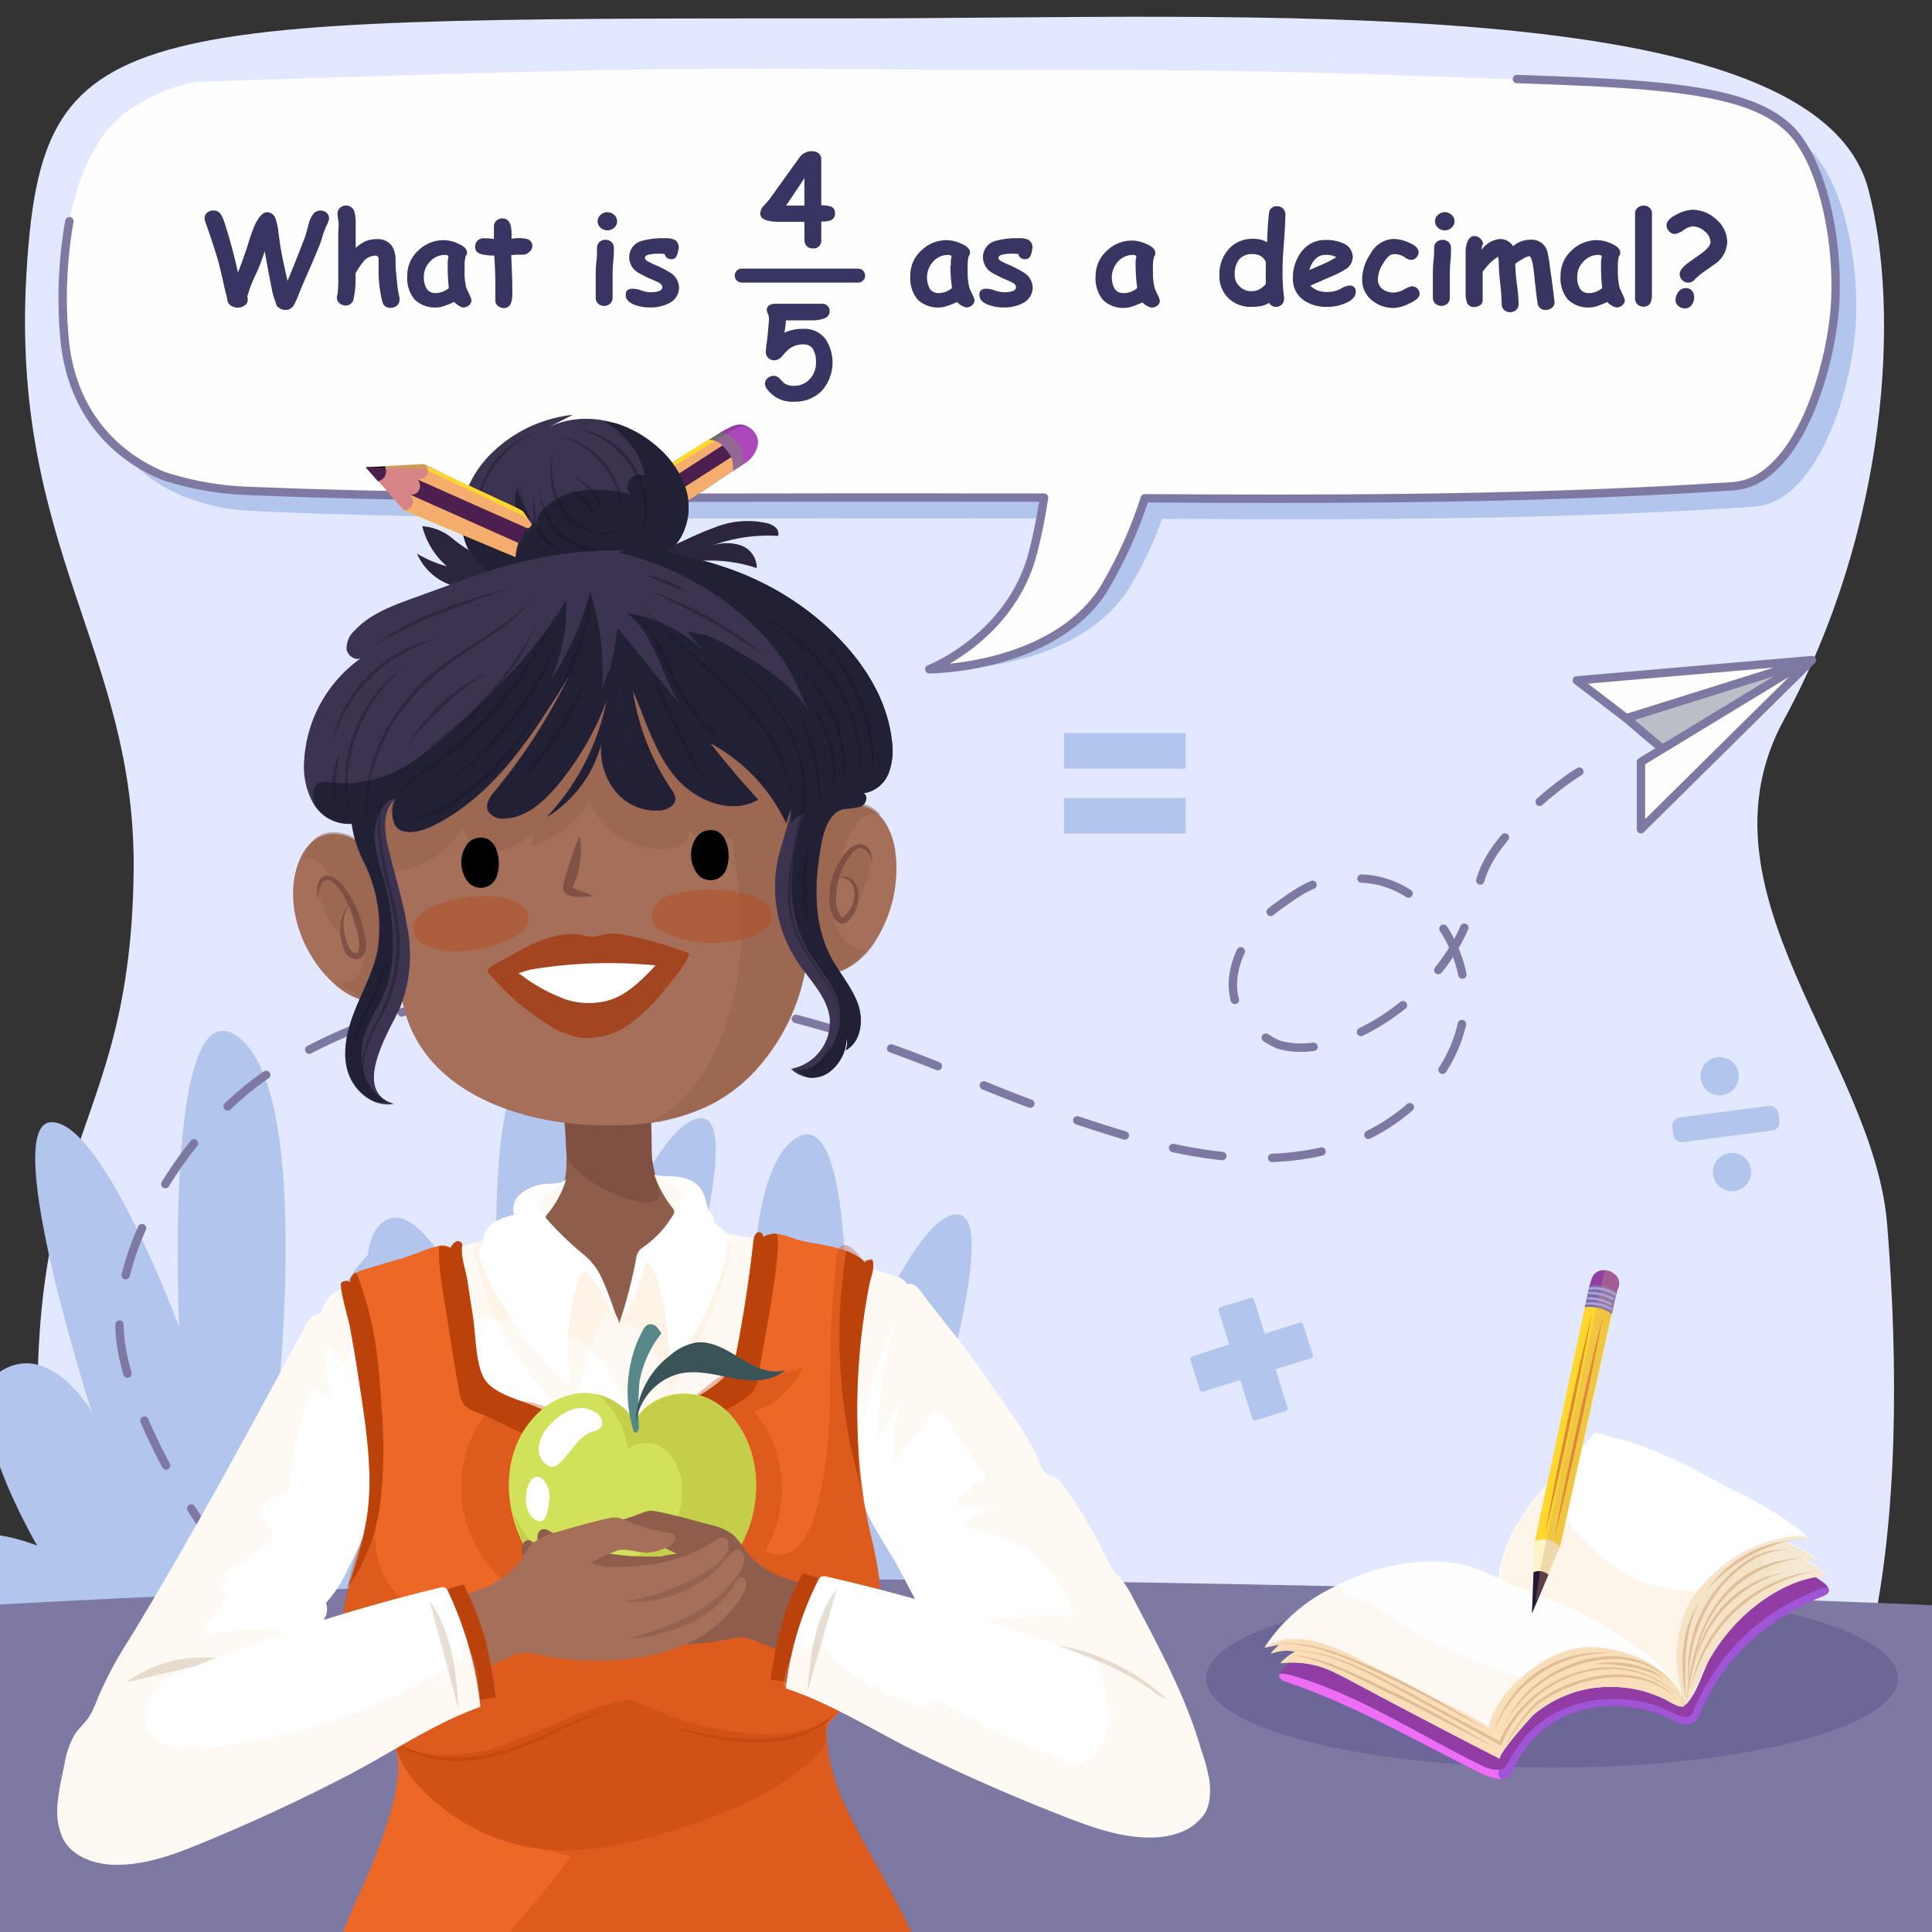 <svg xmlns="http://www.w3.org/2000/svg" xmlns:xlink="http://www.w3.org/1999/xlink" viewBox="0 0 230 230"><rect x="0" y="0" width="230" height="230" fill="#333333" stroke="none"/><defs><style>.cls-1,.cls-10,.cls-31,.cls-6{fill:none;}.cls-2{isolation:isolate;}.cls-3{clip-path:url(#clip-path);}.cls-4{fill:#e1e8ff;}.cls-5{fill:#b2c5ed;}.cls-10,.cls-12,.cls-13,.cls-6{stroke:#7e79a2;}.cls-10,.cls-12,.cls-13,.cls-31,.cls-6,.cls-9{stroke-linecap:round;}.cls-10,.cls-12,.cls-13,.cls-6,.cls-9{stroke-linejoin:round;}.cls-12,.cls-13,.cls-6{stroke-width:1px;}.cls-6{stroke-dasharray:5.94;}.cls-13,.cls-7{fill:#fefefe;}.cls-8,.cls-9{fill:#383563;}.cls-9{stroke:#383563;stroke-width:1.66px;}.cls-11{fill:#7e79a2;}.cls-12{fill:#b9bec7;}.cls-14{fill:#6a6594;opacity:0.89;}.cls-15{fill:#913da5;}.cls-16{fill:#a055d6;}.cls-17{fill:#ed6ef4;}.cls-18,.cls-20,.cls-21,.cls-23{fill:#f9dfb9;}.cls-18{opacity:0.19;}.cls-19{fill:#fff;}.cls-20,.cls-30{opacity:0.32;}.cls-22{fill:#efd4af;opacity:0.56;}.cls-23,.cls-39,.cls-49,.cls-50,.cls-63{mix-blend-mode:multiply;}.cls-23{opacity:0.67;}.cls-24{opacity:0.5;}.cls-25,.cls-30{fill:#cc9c6d;}.cls-26{fill:#fff4c7;}.cls-27{fill:#ffd72e;}.cls-28{fill:#271833;}.cls-29{fill:#7b6ca8;}.cls-31{stroke:#aca2e0;stroke-miterlimit:10;stroke-width:0.28px;}.cls-32{fill:#d83;}.cls-33{fill:#8e5d4c;}.cls-34{fill:#7a4b3f;opacity:0.69;}.cls-35{fill:#a56f59;}.cls-36{fill:#96604d;opacity:0.49;}.cls-37,.cls-63{opacity:0.71;}.cls-38{fill:#70473c;}.cls-39,.cls-54,.cls-55{fill:#bc420c;}.cls-39{opacity:0.36;}.cls-40{fill:#a33307;opacity:0.68;}.cls-41{fill:#ffdaa4;}.cls-42{fill:#6d6d6d;}.cls-43{fill:#df5cea;opacity:0.34;}.cls-44{fill:#2b253d;}.cls-45{fill:#3c3351;}.cls-46{fill:#212035;}.cls-47,.cls-49{opacity:0.41;}.cls-48{fill:#171728;}.cls-50{opacity:0.25;}.cls-51{fill:#d19a52;}.cls-52,.cls-62{fill:#b09475;}.cls-52,.cls-61{opacity:0.3;}.cls-53{fill:#ed6826;}.cls-54{opacity:0.35;}.cls-56{opacity:0.57;}.cls-57{fill:#d1e25a;}.cls-58{fill:#c4ce49;}.cls-59{fill:#568789;}.cls-60{fill:#395359;}</style><clipPath id="clip-path"><rect class="cls-1" width="230" height="230"/></clipPath></defs><g class="cls-2"><g id="Слой_1" data-name="Слой 1"><g class="cls-3"><path class="cls-4" d="M202.71,219.92l-41.93,1.91H35.72S10.23,225,6.13,190.92c-6.79-56.4,9.34-51.74,9.78-87.13.32-26.25-14.75-38.5-12.75-71.45C5,2.17,13.64,2.17,100.9,2.19c47.2,0,115.07-3.62,121.5,20.27,3.91,14.54,2.31,40.62-10,63.17-11.22,20.52,10.66,40.23,12.27,60.2C227.36,179.67,224.21,217.93,202.71,219.92Z"/><path class="cls-5" d="M4.42,184S-5.66,166.76.19,163.18s10.73,4.88,10.73,4.88-11-34.13-4.87-34.46S21.33,158,21.33,158s-1.95-41.61,7.15-34.46,4.22,46.82,4.22,46.82,10.73-29.26,17.23-22.11c5,5.51-3.32,25.88-7.39,34.91,7-2.91,15.08-5.29,16.5-1.75,2.6,6.5-18.53,14-18.53,14H-1.63C-12.89,176.91,4.42,184,4.42,184Z"/><path class="cls-5" d="M115.45,188.71s8.82-15.09,3.7-18.22-9.39,4.27-9.39,4.27,9.67-29.89,4.27-30.18-13.38,21.35-13.38,21.35,1.7-36.43-6.27-30.17-3.7,41-3.7,41-9.39-25.62-15.08-19.36c-4.39,4.83,2.9,22.66,6.47,30.57-6.17-2.54-13.21-4.63-14.44-1.53-2.28,5.69,16.22,12.27,16.22,12.27h36.9C130.6,182.51,115.45,188.71,115.45,188.71Z"/><path class="cls-6" d="M34.31,193.05c-8.24-6.05-18.6-23.12-19.94-33.26-1.47-11.19,8.36-26.1,17.87-32.18,28.2-18,63.19-7.51,81.4.13a181.9,181.9,0,0,0,22.18,8c7.45,2,15.43,3.1,22.86,1s14.18-8,15.51-15.57-4.31-16.25-12-16.57c-4.85-.2-6.18.49-10.12,3.34s-7,8.75-4.23,12.92a11.13,11.13,0,0,0,4.3,3.47c6.92,2.17,18.48-5,22.29-14.14,1.82-4.35,1.41-5.48,3.08-8.24,2.44-4,9.5-10.44,14-11.78"/><path class="cls-5" d="M216.6,19.14C211.48,12,197,12.5,170.15,11.48c-27.67-1.05-39.69-.48-67.39-.78-25.21-.27-40.64.41-76.16,1.5-3.35.1-8.94,2.77-11.3,5.71-5,6.25-5.8,16.76-5.14,24.71.7,8.4,5.47,13.92,11.8,16.52,4.55,1.62,6,1.56,9.79,1.77,28.65,1.17,57.67.71,86.36.81l8.75,0c-.23,1.16-.52,2.45-.89,3.91-2.56,10.19-12.37,14-12.37,14s14.35,0,20.6-9.27a44.5,44.5,0,0,0,4.15-8.6c23.08.13,46,.14,69.87-1.4a8.38,8.38,0,0,0,2.13-.33,7.44,7.44,0,0,0,1.93-.92c5.4-3.6,8.17-13.92,8.62-20.15S220.08,24,216.6,19.14Z"/><path class="cls-7" d="M214.11,16.66C209,9.52,194.49,10,167.66,9,140,8,128,8.52,100.28,8.22,75.06,8,59.64,8.63,24.11,9.71c-3.35.11-8.93,2.77-11.29,5.72C7.8,21.68,7,32.18,7.67,40.14c.7,8.4,5.48,13.92,11.8,16.52a36.46,36.46,0,0,0,9.79,1.77c28.65,1.17,57.67.71,86.36.81l8.67,0A64.49,64.49,0,0,1,123,65.67c-2.56,10.19-12.37,14-12.37,14s14.35,0,20.6-9.27a52.34,52.34,0,0,0,5.05-11.08c22.95.13,45.77.13,69.48-1.4a8.38,8.38,0,0,0,2.13-.33,7.32,7.32,0,0,0,1.93-.93c5.4-3.6,8.17-13.91,8.62-20.14S217.6,21.53,214.11,16.66Z"/><path class="cls-8" d="M38.88,26.83c-.09.2-.18.45-.3.74s-.21.7-.4,1.26Q37.77,29.9,36.86,32c-.62,1.39-1.06,2.43-1.33,3.12A9.11,9.11,0,0,1,35,36.29a1.13,1.13,0,0,1-1,.61,1.3,1.3,0,0,1-.75-.23.86.86,0,0,1-.43-.69,7.38,7.38,0,0,1-.42-1.37c-.21-1-.51-2.61-.89-4.7a24.38,24.38,0,0,1-1,2.64,16.11,16.11,0,0,0-1.07,2.75,1,1,0,0,1,.06.34.87.87,0,0,1-.4.74,1.32,1.32,0,0,1-.77.24,1.43,1.43,0,0,1-.89-.27,1,1,0,0,1-.39-.82l-.23-.85c-.16-.76-.42-1.89-.79-3.4-.32-1.16-.85-2.8-1.61-4.93a1.13,1.13,0,0,1-.06-.36.83.83,0,0,1,.33-.7,1.17,1.17,0,0,1,.72-.23,1,1,0,0,1,.89.47,4,4,0,0,1,.41.92,60.76,60.76,0,0,1,1.62,6c.38-1,.78-2.07,1.19-3.35a20.55,20.55,0,0,1,.79-2.25c.49-1.06,1-1.59,1.49-1.59a1.09,1.09,0,0,1,1,.78,6.67,6.67,0,0,1,.32,1.35c0,.2.09.69.19,1.47s.41,2.36.92,4.57c.51-1.21,1.21-2.95,2.08-5.22.05-.13.18-.58.38-1.34a3.91,3.91,0,0,1,.53-1.29,1.07,1.07,0,0,1,.93-.51,1,1,0,0,1,.74.27.93.93,0,0,1,.29.7A3,3,0,0,1,38.88,26.83Z"/><path class="cls-8" d="M42.35,29.52a4,4,0,0,1,1.14-.79,3.35,3.35,0,0,1,1.3-.26,2.13,2.13,0,0,1,1.8.71,3,3,0,0,1,.5,1.61c0,.6,0,1.2.08,1.8.07.78.12,1.26.14,1.43a13.26,13.26,0,0,0,.25,1.42.93.93,0,0,1,0,.27.87.87,0,0,1-.31.67,1.08,1.08,0,0,1-.73.27.93.93,0,0,1-1-.73,13.51,13.51,0,0,1-.32-1.67,15.44,15.44,0,0,1-.13-1.69c0-.12,0-.3,0-.55s0-.43,0-.55a5.93,5.93,0,0,0,0-.63c0-.27-.17-.4-.38-.4a1.92,1.92,0,0,0-1.46.75,8.1,8.1,0,0,0-.92,1.41,10.77,10.77,0,0,1-.26,3.18.94.94,0,0,1-.9.6,1.1,1.1,0,0,1-.73-.27.87.87,0,0,1-.32-.68,1.43,1.43,0,0,1,.08-.38,15.43,15.43,0,0,0,.09-2c0-1,0-2.61,0-4.89v-.24c0-.57.05-1,.05-1.15a6.07,6.07,0,0,0-.07-.67,4.2,4.2,0,0,1-.07-.67.88.88,0,0,1,.3-.68,1,1,0,0,1,.72-.27,1,1,0,0,1,1,.78,4.86,4.86,0,0,1,.14,1.34c0,.49,0,1,0,1.48S42.35,29.05,42.35,29.52Z"/><path class="cls-8" d="M55.11,36.6c-.22,0-.57-.22-1.06-.65a10.51,10.51,0,0,1-1.18.48,2.94,2.94,0,0,1-.87.17,3.48,3.48,0,0,1-2.64-.94,4,4,0,0,1-.88-2.82,4,4,0,0,1,1.3-3,4.3,4.3,0,0,1,3.11-1.25,4.13,4.13,0,0,1,1.6.39c.74.31,1.11.67,1.11,1.09a.68.68,0,0,1-.17.45,5.28,5.28,0,0,0-.12.73c0,.29,0,.63,0,1a7.18,7.18,0,0,0,.2,2l.34.75a3.67,3.67,0,0,1,.28.71.8.8,0,0,1-.29.63A1,1,0,0,1,55.11,36.6ZM53.3,31.67c0-.15,0-.33,0-.53a6.59,6.59,0,0,1,.1-.68l-.26-.11-.2,0a2.31,2.31,0,0,0-1.73.78,2.52,2.52,0,0,0-.75,1.8,2.57,2.57,0,0,0,.35,1.47,1.21,1.21,0,0,0,1,.49,2.47,2.47,0,0,0,.86-.15,2.78,2.78,0,0,0,.76-.44A24.35,24.35,0,0,1,53.3,31.67Z"/><path class="cls-8" d="M62.27,30.32h-.72a4.6,4.6,0,0,0-.69.06c.09,2,.13,3.25.13,3.85,0,.06,0,.18,0,.36V35q0,1.68-1,1.68a1.08,1.08,0,0,1-.7-.24.84.84,0,0,1-.32-.66c0-.18,0-.44,0-.79s0-.61,0-.79c0-.59,0-1.85-.13-3.78-.3,0-.75,0-1.36-.12s-.92-.38-.92-.94a1,1,0,0,1,1-1c.18,0,.6,0,1.24.09q0-.24,0-.78t0-.72a.88.88,0,0,1,.3-.68,1,1,0,0,1,.72-.27c.72,0,1.08.61,1.08,1.82l0,.6a4.72,4.72,0,0,1,.74-.07,4.13,4.13,0,0,1,1.15.11.84.84,0,0,1,.58.89A.9.9,0,0,1,63,30,1,1,0,0,1,62.27,30.32Z"/><path class="cls-8" d="M72.93,32.77c0,.28,0,.73,0,1.34s0,1.06,0,1.33a.92.92,0,0,1-.29.7,1,1,0,0,1-.72.28,1,1,0,0,1-.72-.28.91.91,0,0,1-.28-.7c0-.27,0-.72,0-1.33s0-1.06,0-1.34c0-.43,0-1,.08-1.62s.07-1.2.07-1.63a1,1,0,0,1,.28-.7,1,1,0,0,1,.73-.27,1,1,0,0,1,.72.27.93.93,0,0,1,.28.7c0,.43,0,1-.07,1.63S72.93,32.34,72.93,32.77Zm-.62-5.35a1.16,1.16,0,0,1-.81-.31,1,1,0,0,1,0-1.53,1.17,1.17,0,0,1,.81-.32,1.13,1.13,0,0,1,.8.32,1,1,0,0,1,0,1.53A1.12,1.12,0,0,1,72.31,27.42Z"/><path class="cls-8" d="M80,30.85a.78.78,0,0,1-.87-.6,2.92,2.92,0,0,0-.6-.05c-1.17,0-1.75.16-1.75.48s.35.44,1,.77a12.49,12.49,0,0,1,2,1,2.17,2.17,0,0,1,1.06,1.73,2.08,2.08,0,0,1-1.17,1.91,4.81,4.81,0,0,1-2.31.51,5.08,5.08,0,0,1-1.78-.3c-.73-.27-1.09-.67-1.09-1.2s.29-.73.87-.73a3.46,3.46,0,0,1,1,.21,3.38,3.38,0,0,0,1,.21c1,0,1.48-.2,1.48-.59s-.34-.53-1-.83a14.63,14.63,0,0,1-1.93-.95,2.11,2.11,0,0,1-1-1.76,2,2,0,0,1,1.55-2,9.58,9.58,0,0,1,2.78-.3,2.35,2.35,0,0,1,1.08.19,1,1,0,0,1,.48.94C80.68,30.42,80.44,30.85,80,30.85Z"/><path class="cls-8" d="M95.76,26.41H92.84q-2.34,0-2.34-1a1.5,1.5,0,0,1,.41-.9l.68-.76c.78-1.12,2-2.79,3.58-5A1.78,1.78,0,0,1,96.65,18a1.32,1.32,0,0,1,.75.21.86.86,0,0,1,.37.74v5.49a3.41,3.41,0,0,1,1.27.2.8.8,0,0,1,.36.77.81.81,0,0,1-.55.83,2.8,2.8,0,0,1-1.08.13c0,.7,0,1.46,0,2.27a.89.89,0,0,1-1,.93c-.74,0-1.09-.49-1-1.46Zm0-5.21c-.48.75-1.2,1.84-2.19,3.28h2.19Z"/><path class="cls-8" d="M94.54,47.82a3.67,3.67,0,0,1-3.29-1.6,1,1,0,0,1-.18-.53.87.87,0,0,1,.31-.67,1.09,1.09,0,0,1,.72-.28,1,1,0,0,1,.7.31l.55.57a2.07,2.07,0,0,0,1.19.31,2.44,2.44,0,0,0,1.88-.83,2.77,2.77,0,0,0,.72-1.93,3,3,0,0,0-.36-1.62A1.22,1.22,0,0,0,95.69,41a2.7,2.7,0,0,0-2.07.83l-.62.69a1.19,1.19,0,0,1-.83.37,1,1,0,0,1-.71-.28.92.92,0,0,1-.29-.67c0-.11,0-.54.13-1.27q.24-2.15.24-2.85a1.51,1.51,0,0,0-.13-.48,1.23,1.23,0,0,1-.13-.48.62.62,0,0,1,.37-.56,1.67,1.67,0,0,1,.69-.14l.44,0,.44,0h3.51l.57,0,.56,0a.87.87,0,0,1,.91.9c0,.72-.74,1.08-2.21,1.08h-3q0,.45-.18,1.47a5.12,5.12,0,0,1,2.28-.46,3.07,3.07,0,0,1,2.69,1.32,5.11,5.11,0,0,1-.46,6A4.43,4.43,0,0,1,94.54,47.82Z"/><line class="cls-9" x1="88.3" y1="32.81" x2="102.16" y2="32.81"/><path class="cls-8" d="M115,36.6a2.18,2.18,0,0,1-1.07-.65,9.8,9.8,0,0,1-1.18.48,2.94,2.94,0,0,1-.87.17,3.48,3.48,0,0,1-2.64-.94,4,4,0,0,1-.87-2.82,4,4,0,0,1,1.29-3,4.32,4.32,0,0,1,3.11-1.25,4.17,4.17,0,0,1,1.61.39c.73.31,1.1.67,1.1,1.09a.68.68,0,0,1-.17.45,5.44,5.44,0,0,0-.11.73,10.2,10.2,0,0,0,0,1,7.18,7.18,0,0,0,.2,2s.12.29.33.75a4.17,4.17,0,0,1,.29.71.78.78,0,0,1-.3.63A1,1,0,0,1,115,36.6Zm-1.81-4.93c0-.15,0-.33,0-.53s.06-.43.1-.68l-.26-.11-.19,0a2.34,2.34,0,0,0-1.74.78,2.82,2.82,0,0,0-.39,3.27,1.19,1.19,0,0,0,1,.49,2.47,2.47,0,0,0,.86-.15,2.78,2.78,0,0,0,.76-.44A21.94,21.94,0,0,1,113.14,31.67Z"/><path class="cls-8" d="M122.09,30.85a.77.77,0,0,1-.86-.6,3,3,0,0,0-.6-.05c-1.18,0-1.76.16-1.76.48s.35.44,1.06.77a12.73,12.73,0,0,1,1.95,1,2.15,2.15,0,0,1,1.06,1.73,2.08,2.08,0,0,1-1.17,1.91,4.78,4.78,0,0,1-2.31.51,5,5,0,0,1-1.77-.3c-.73-.27-1.1-.67-1.1-1.2s.29-.73.87-.73a3.39,3.39,0,0,1,1,.21,3.38,3.38,0,0,0,1,.21c1,0,1.48-.2,1.49-.59s-.35-.53-1-.83a15.34,15.34,0,0,1-1.93-.95,2.14,2.14,0,0,1-1-1.76,2,2,0,0,1,1.56-2,9.45,9.45,0,0,1,2.77-.3,2.29,2.29,0,0,1,1.08.19,1,1,0,0,1,.48.94C122.8,30.42,122.57,30.85,122.09,30.85Z"/><path class="cls-8" d="M137,36.6A2.12,2.12,0,0,1,136,36a10.58,10.58,0,0,1-1.19.48,2.94,2.94,0,0,1-.87.17,3.44,3.44,0,0,1-2.63-.94,4,4,0,0,1-.88-2.82,4,4,0,0,1,1.3-3,4.28,4.28,0,0,1,3.1-1.25,4.17,4.17,0,0,1,1.61.39c.74.31,1.1.67,1.1,1.09a.63.63,0,0,1-.17.45c0,.2-.08.44-.11.73a10.2,10.2,0,0,0,0,1,7.18,7.18,0,0,0,.2,2s.12.29.33.75a4.17,4.17,0,0,1,.29.71.78.78,0,0,1-.3.63A1,1,0,0,1,137,36.6Zm-1.81-4.93c0-.15,0-.33,0-.53s.06-.43.1-.68l-.26-.11-.19,0a2.34,2.34,0,0,0-1.74.78,2.82,2.82,0,0,0-.39,3.27,1.19,1.19,0,0,0,1.05.49,2.47,2.47,0,0,0,.86-.15,2.78,2.78,0,0,0,.76-.44A21.94,21.94,0,0,1,135.2,31.67Z"/><path class="cls-8" d="M150.84,28.86c.06-1.66.14-2.8.23-3.44a.88.88,0,0,1,1-.86.94.94,0,0,1,.69.28,1,1,0,0,1,.26.69c0,.71-.05,1.77-.16,3.18s-.17,2.47-.17,3.19a23.1,23.1,0,0,0,.17,3.49.82.82,0,0,1,0,.21.84.84,0,0,1-.29.67,1,1,0,0,1-.68.26.85.85,0,0,1-.8-.48,2.88,2.88,0,0,1-1,.39,6.62,6.62,0,0,1-1.1.09,3.78,3.78,0,0,1-2.72-1,3.64,3.64,0,0,1-1.1-2.72,4.51,4.51,0,0,1,1.11-3.17,3.78,3.78,0,0,1,2.9-1.21,3.7,3.7,0,0,1,1,.12A2.41,2.41,0,0,1,150.84,28.86Zm-.15,2.3a1.74,1.74,0,0,0-.62-.69,1.82,1.82,0,0,0-.92-.22,2,2,0,0,0-1.62.62,2.8,2.8,0,0,0-.54,1.87,1.79,1.79,0,0,0,.58,1.35,1.88,1.88,0,0,0,1.36.57,2.08,2.08,0,0,0,.85-.14,3.3,3.3,0,0,0,.67-.46,1.75,1.75,0,0,0,.24-.23Q150.68,33.49,150.69,31.16Z"/><path class="cls-8" d="M158,36.53a4.66,4.66,0,0,1-2.86-.83,3.06,3.06,0,0,1-1.22-2.59,5,5,0,0,1,1-3.12,3.46,3.46,0,0,1,2.91-1.42,4.84,4.84,0,0,1,2.11.41,1.77,1.77,0,0,1,1.1,1.68,1.74,1.74,0,0,1-.9,1.42,11,11,0,0,1-1.64.83L156,34a2.28,2.28,0,0,0,.85.57,3.1,3.1,0,0,0,1.14.19,3.25,3.25,0,0,0,1.65-.4,2.12,2.12,0,0,1,1-.36.66.66,0,0,1,.76.74c0,.55-.4,1-1.22,1.35A5.28,5.28,0,0,1,158,36.53Zm-.2-6.19a1.64,1.64,0,0,0-1.16.45,3.08,3.08,0,0,0-.77,1.36l1.64-.71a12.08,12.08,0,0,0,1.57-.83A2.67,2.67,0,0,0,157.76,30.34Z"/><path class="cls-8" d="M166,36.66a4,4,0,0,1-2.69-.92,3.14,3.14,0,0,1-1.15-2.54,5.52,5.52,0,0,1,1-3,3.3,3.3,0,0,1,2.72-1.76,4.74,4.74,0,0,1,1.77.41c.82.33,1.23.72,1.23,1.16a.88.88,0,0,1-.25.63.85.85,0,0,1-.67.3,1.33,1.33,0,0,1-.76-.34,2.19,2.19,0,0,0-1.32-.34c-.38,0-.78.37-1.22,1.1a3.83,3.83,0,0,0-.63,1.84,1.46,1.46,0,0,0,.55,1.21,2.17,2.17,0,0,0,1.39.41,2.66,2.66,0,0,0,1.2-.37,2.81,2.81,0,0,1,.9-.37.91.91,0,0,1,.67.28A.9.9,0,0,1,169,35c0,.38-.41.76-1.24,1.14A4.6,4.6,0,0,1,166,36.66Z"/><path class="cls-8" d="M172.6,32.77c0,.28,0,.73,0,1.34s0,1.06,0,1.33a.92.92,0,0,1-.29.7,1.07,1.07,0,0,1-1.44,0,.92.92,0,0,1-.29-.7c0-.27,0-.72,0-1.33s0-1.06,0-1.34c0-.43,0-1,.07-1.62s.08-1.2.08-1.63a.93.93,0,0,1,.28-.7,1.11,1.11,0,0,1,1.45,0,.93.93,0,0,1,.28.7c0,.43,0,1-.07,1.63S172.6,32.34,172.6,32.77ZM172,27.42a1.12,1.12,0,0,1-.81-.31,1,1,0,0,1,0-1.53,1.17,1.17,0,0,1,1.61,0,1,1,0,0,1,0,1.53A1.12,1.12,0,0,1,172,27.42Z"/><path class="cls-8" d="M176.39,29.74a3,3,0,0,1,2.09-1.28,1.79,1.79,0,0,1,1.65.85,3,3,0,0,1,1-.59,3.42,3.42,0,0,1,1.17-.19A1.92,1.92,0,0,1,184.22,30a16.57,16.57,0,0,1,.32,2c.13.79.31,2.1.52,3.94a.79.79,0,0,1-.28.68,1.11,1.11,0,0,1-.74.27.9.9,0,0,1-1-.83c-.08-.5-.17-1.21-.27-2.12s-.17-1.71-.24-2.13c-.13-.87-.3-1.31-.5-1.31a2.3,2.3,0,0,0-.77.34,5,5,0,0,0-.87.57,20.6,20.6,0,0,0,.19,2.4,20,20,0,0,1,.21,2.39.91.91,0,0,1-.29.69,1.07,1.07,0,0,1-1.44,0,.91.91,0,0,1-.29-.69c0-.55-.06-1.37-.17-2.45a24,24,0,0,1-.18-2.45,2.87,2.87,0,0,0-.08-.74,6,6,0,0,0-1.7,1.63l-.13.15q0,1.47,0,2.31c0,.14,0,.32,0,.55s0,.41,0,.52a.71.71,0,0,1-.32.62,1.18,1.18,0,0,1-.72.21.83.83,0,0,1-.84-.54,3.27,3.27,0,0,1-.15-1.16V32.07c0-.25,0-.6,0-1.07s0-.83,0-1.07a3,3,0,0,1,.23-1.18c.19-.44.46-.65.81-.65a1,1,0,0,1,.72.31,1,1,0,0,1,.33.7C176.46,29,176.43,29.22,176.39,29.74Z"/><path class="cls-8" d="M192.41,36.6a2.18,2.18,0,0,1-1.07-.65,9.8,9.8,0,0,1-1.18.48,2.94,2.94,0,0,1-.87.17,3.48,3.48,0,0,1-2.64-.94,4,4,0,0,1-.87-2.82,4,4,0,0,1,1.29-3,4.32,4.32,0,0,1,3.11-1.25,4.17,4.17,0,0,1,1.61.39c.73.31,1.1.67,1.1,1.09a.63.63,0,0,1-.17.45,5.44,5.44,0,0,0-.11.73,10.2,10.2,0,0,0,0,1,7.18,7.18,0,0,0,.2,2s.12.29.33.75a4.17,4.17,0,0,1,.29.71.78.78,0,0,1-.3.63A1,1,0,0,1,192.41,36.6Zm-1.81-4.93c0-.15,0-.33,0-.53s.06-.43.1-.68l-.26-.11-.19,0a2.34,2.34,0,0,0-1.74.78,2.55,2.55,0,0,0-.74,1.8,2.49,2.49,0,0,0,.35,1.47,1.19,1.19,0,0,0,1,.49,2.47,2.47,0,0,0,.86-.15,2.78,2.78,0,0,0,.76-.44A21.94,21.94,0,0,1,190.6,31.67Z"/><path class="cls-8" d="M196.66,35.12c0,.93-.33,1.39-1,1.39a1,1,0,0,1-.73-.28.93.93,0,0,1-.28-.71V25.42a.86.86,0,0,1,.31-.69,1.09,1.09,0,0,1,.72-.25,1,1,0,0,1,.71.26.9.9,0,0,1,.27.68Z"/><path class="cls-8" d="M204.1,31.47l-1.2.85a7.07,7.07,0,0,0-1.13.94,1,1,0,0,1-1.5.09,1,1,0,0,1-.31-.7c0-.39.31-.83.94-1.31l1.73-1.23c.63-.48,1-.91,1-1.29a1.71,1.71,0,0,0-.69-1.28,2.21,2.21,0,0,0-1.44-.59,2.24,2.24,0,0,0-1.08.45,2.28,2.28,0,0,1-1,.45.93.93,0,0,1-.72-.32,1,1,0,0,1-.3-.7c0-.49.43-.94,1.28-1.34a4.28,4.28,0,0,1,1.79-.52,4.16,4.16,0,0,1,2.87,1.17,3.55,3.55,0,0,1,1.28,2.68A3.31,3.31,0,0,1,204.1,31.47Zm-3.5,5.25a1.25,1.25,0,0,1-.76-.26.89.89,0,0,1-.37-.72,1.55,1.55,0,0,1,.29-.92,1.07,1.07,0,0,1,.94-.52.89.89,0,0,1,.77.37,1.2,1.2,0,0,1,.22.72,1.57,1.57,0,0,1-.24.84A1,1,0,0,1,200.6,36.72Z"/><path class="cls-10" d="M8.26,26.34a52.71,52.71,0,0,0-.59,13.8c.7,8.4,5.48,13.92,11.8,16.52a36.46,36.46,0,0,0,9.79,1.77c28.65,1.17,57.67.71,86.36.81l8.67,0A64.49,64.49,0,0,1,123,65.67c-2.56,10.19-12.37,14-12.37,14s14.35,0,20.6-9.27a52.34,52.34,0,0,0,5.05-11.08c22.95.13,45.77.13,69.48-1.4a8.38,8.38,0,0,0,2.13-.33,7.32,7.32,0,0,0,1.93-.93c5.4-3.6,8.17-13.91,8.62-20.14s-.81-15-4.3-19.89c-4.23-5.9-14.86-6.58-33.55-7.22"/><path class="cls-5" d="M85,177.25s8.82-15.09,3.7-18.22-9.4,4.27-9.4,4.27,9.68-29.89,4.27-30.17-13.38,21.35-13.38,21.35,1.71-36.44-6.26-30.17-3.7,41-3.7,41S50.8,139.68,45.1,145.94c-4.39,4.83,2.91,22.66,6.48,30.57C45.41,174,38.37,171.88,37.13,175c-2.27,5.7,16.23,12.28,16.23,12.28h36.9C100.11,171.05,85,177.25,85,177.25Z"/><path class="cls-11" d="M-18.87,192.13s66.74-4.54,126.57-4.08c71,.54,131.12,3.43,131.12,3.43V230H-18.87Z"/><path class="cls-5" d="M141.73,161.65a.38.38,0,0,1,.22-.19l3.12-1,1.27-.39-1.25-4a.37.37,0,0,1,.24-.46l1.84-.57,1.67-.52a.31.31,0,0,1,.19,0,.35.35,0,0,1,.27.25l1.25,4,4.14-1.3a.45.45,0,0,1,.2,0,.37.37,0,0,1,.27.26l1.09,3.5a.37.37,0,0,1,0,.29.4.4,0,0,1-.22.18L151.85,163l.59,1.89.82,2.62a.37.37,0,0,1,0,.29.36.36,0,0,1-.22.18l-3.5,1.09a.34.34,0,0,1-.2,0,.36.36,0,0,1-.27-.25l-1.41-4.53-4.38,1.37a.4.4,0,0,1-.19,0,.38.38,0,0,1-.27-.25l-1.09-3.51A.35.35,0,0,1,141.73,161.65Z"/><path class="cls-12" d="M193.77,84.52l-.31.2a.25.25,0,0,0-.11.27.24.24,0,0,0-.08.2.09.09,0,0,0,0,0c1.93,1.73,3.93,3.36,5.92,5,1.7-.78,3.1-1.48,4.38-2.21l.5-.28c.83-.49,1.54-.94,2.17-1.4,1.1-.8,2.26-1.69,3.52-2.7.78-.62,1.46-1.19,2.08-1.73a21.35,21.35,0,0,0,1.63-1.56,4.94,4.94,0,0,0,.48-.58,1.24,1.24,0,0,0,.22-.51v-.13a.59.59,0,0,0-.06-.16c-.53.07-1.07.14-1.61.19s-1.17.1-1.76.11l-.13,0-.18,0-1.24.23-1.18.15-.47,0-.75.07a30.46,30.46,0,0,0-4.55.9,31.35,31.35,0,0,0-7.5,3.19l-1,.59"/><path class="cls-13" d="M193.59,85.51l3.89-1.22,16.38-5.14a.13.13,0,1,1,.09.25l-.08,0s0,0,0,.06l0,0h0l-.38.23-.16.09-8.67,5.27-9.31,5.66c0,2.67,0,5.34,0,8l20.36-20.13L187.71,81l5.88,4.49"/><ellipse class="cls-14" cx="184.77" cy="199.8" rx="41.19" ry="10.63"/><path class="cls-15" d="M217.19,188.48a38.71,38.71,0,0,0-14.53-6.43,4.25,4.25,0,0,0-1.11-.16,3.69,3.69,0,0,0-1.32.41,30.4,30.4,0,0,0-11.69,9.39,67.32,67.32,0,0,0-18.69-.52c-6.2.86-12.31,3.17-16.95,7.37-.38.34-.78.9-.47,1.31a1.08,1.08,0,0,0,.55.33c2.4.81,4.72,1.73,7,2.76,2.57,1.15,5.09,2.41,7.59,3.7,1.77.9,3.54,1.82,5.31,2.73a23.35,23.35,0,0,0,5.13,2.36c1.75.41,2-1,2.69-2.27a12.45,12.45,0,0,1,10.16-6.32,15.93,15.93,0,0,1,6.28.77c2.16.72,4.15,2.81,5.35-.22,2.52-6.36,8.18-11.15,14.53-13.68.28-.11.6-.25.69-.54S217.51,188.73,217.19,188.48Z"/><path class="cls-16" d="M217.08,190c.3-.12.71-.53.47-.85s-.85,0-1.13.09c-.82.32-1.59.76-2.4,1.1a17.35,17.35,0,0,0-2.94,1.66,26,26,0,0,0-6.29,6,31,31,0,0,0-3.19,5.64,1,1,0,0,1-1.38.7,19.33,19.33,0,0,1-2.6-1.14c-5.64-2-12.7-.87-16.48,4.11a14.35,14.35,0,0,0-1.59,2.51,1.47,1.47,0,0,1-1.9.83,26,26,0,0,1-3.91-1.79c-6.35-3.31-12.54-7.14-19.43-9.23-.29-.08-2.71-.91-1.85.25a1.13,1.13,0,0,0,.55.32c2.4.81,4.72,1.73,7,2.77,2.57,1.15,5.09,2.41,7.59,3.69l5.31,2.74a23.82,23.82,0,0,0,5.13,2.36c1.75.41,2-1,2.69-2.28a12.45,12.45,0,0,1,10.16-6.32,15.93,15.93,0,0,1,6.28.77c2.16.72,4.15,2.81,5.35-.22C205.06,197.33,210.73,192.55,217.08,190Z"/><path class="cls-17" d="M178.37,211.19c-.06-.23,0-.46.25-.53a3.58,3.58,0,0,1-2.38-.57c-.85-.38-1.67-.82-2.5-1.25-6.35-3.31-12.54-7.14-19.43-9.23-.29-.08-2.71-.91-1.85.25a1.13,1.13,0,0,0,.55.32c2.4.81,4.72,1.73,7,2.77,2.57,1.15,5.09,2.41,7.59,3.69l5.31,2.74c1,.51,2,1.06,3,1.54a7.17,7.17,0,0,0,2.89.89A.87.87,0,0,1,178.37,211.19Z"/><path class="cls-7" d="M159.05,199.17c.59.28,1.18.58,1.78.9q8.85,4.74,17.78,9.31c-.53-.27,3.58-4.9,4-5.28a14.27,14.27,0,0,1,6.89-3.12,15.43,15.43,0,0,1,6.09.32,17,17,0,0,1,2.65,1c.55.24,1.73,1.09,2.29.7a2,2,0,0,0,.54-.73c.78-1.54,1.51-3.08,2.29-4.62a22.52,22.52,0,0,1,3.79-4.95c2.65-2.61,6.53-5,10.35-5.12a10,10,0,0,0-3-2.06l1.88.17a14.24,14.24,0,0,0-4.11-2.18c.07,0,.3-.08.38-.1l.4-.09c.27-.05.55-.09.82-.12a5.9,5.9,0,0,1,1.57,0,6.09,6.09,0,0,1-.84-.68,8.5,8.5,0,0,0-.8-.66q-.88-.66-1.8-1.26a37.82,37.82,0,0,0-4.52-2.56c-4.24-2-8.18-4.63-12.67-6.14-1.65-.55-3.32-.9-5-1.35-2.19,2.81-4.86,5.15-7.13,7.88a23.55,23.55,0,0,0-1.63,2.32,17.8,17.8,0,0,0-1.41,2.57,18.69,18.69,0,0,0-.64,1.77c-.15.48-.29,1-.4,1.44s-.11.92-.18,1.37c0,0-1-.46-1.14-.51a13.46,13.46,0,0,0-3.39-1.16c-5.14-1-10.54.31-15.18,2.74a20.29,20.29,0,0,0-8.16,7.13l1.81-.4-1.12,1.14a4.8,4.8,0,0,1,3-.24,6.61,6.61,0,0,0-1.79,1.37A11,11,0,0,1,159.05,199.17Z"/><path class="cls-18" d="M159.05,199.17c.59.28,1.18.58,1.78.9q8.85,4.74,17.78,9.31c-.53-.27,3.58-4.9,4-5.28.85-.71,2.38-1.16,1.63-2.54a2.89,2.89,0,0,0-1.28-1.14,16,16,0,0,0-2.72-1,57.75,57.75,0,0,1-15.05-7.14,13,13,0,0,0-3.77-2,3.6,3.6,0,0,1-1.33-.48.9.9,0,0,1-.22-1.25,19.11,19.11,0,0,0-9.27,7.53l1.81-.4-1.12,1.14a4.8,4.8,0,0,1,3-.24,6.61,6.61,0,0,0-1.79,1.37A11,11,0,0,1,159.05,199.17Z"/><path class="cls-19" d="M182,189.41c4.86,2.05,9.61,4.05,13.87,7.38a14.55,14.55,0,0,1,4.86,6.1c1.24-1.28,1.91-3.64,2.71-5.23a22.52,22.52,0,0,1,3.79-4.95c2.65-2.61,6.53-5,10.35-5.12a10,10,0,0,0-3-2.06l1.88.17a14.24,14.24,0,0,0-4.11-2.18,9.46,9.46,0,0,1,3.22-.34c-.31,0-1.06-.86-1.32-1.06-.49-.38-1-.74-1.5-1.09-1-.7-2.06-1.35-3.14-1.95l-1.25-.68c-.8-.42-1.62-.8-2.43-1.22l-2.39-1.27a49.62,49.62,0,0,0-13.41-5.27.5.5,0,0,0-.27,0c-.16.06-.26.28-.36.4l-.44.51-.88,1c-.59.65-1.18,1.29-1.79,1.92-.89.92-1.76,1.86-2.61,2.81a28.69,28.69,0,0,0-2.4,3.09,16.55,16.55,0,0,0-2.9,7.58C179.64,188.44,180.8,188.93,182,189.41Z"/><path class="cls-20" d="M182,189.44c2.26.92,4.89,2,5.26,2.15a47.32,47.32,0,0,1,8.6,5.2,14.55,14.55,0,0,1,4.86,6.1c1.24-1.28,1.91-3.64,2.71-5.23a22.52,22.52,0,0,1,3.79-4.95,29.51,29.51,0,0,1,3.35-2.75c.78-.57,3-2.45,4-2.36a10.12,10.12,0,0,0-5,.83,20,20,0,0,1,3.37-2.42,5.73,5.73,0,0,0-3.64.77l2.28-3.24a23.52,23.52,0,0,0-7.88,4.28c-1.14,1-1.53,1.62-3,1.54A16.88,16.88,0,0,1,190.21,185c-1.28-1.15-7.26-7-5.16-8.93-3.31,3.08-6.08,7.28-6.43,11.91A31.85,31.85,0,0,0,182,189.44Z"/><path class="cls-21" d="M159,199.17c.59.28,1.18.58,1.78.9q8.85,4.74,17.78,9.31c-.54-.27,3.58-4.9,4-5.29a14.25,14.25,0,0,1,6.89-3.11,15.43,15.43,0,0,1,6.09.32,17,17,0,0,1,2.65,1c.3.13,2.23,1.45,2.37.57a.63.63,0,0,0,0-.3,9.41,9.41,0,0,0-3.62-4.23,14.45,14.45,0,0,0-5.24-2,11.81,11.81,0,0,0-3.08-.25,11.36,11.36,0,0,0-5.22,1.88,17.34,17.34,0,0,0-3.57,3,10.14,10.14,0,0,0-2.61,4.75,45.4,45.4,0,0,0-6-3.32l-9.12-4.68a25.31,25.31,0,0,0-5.49-2.29,10.07,10.07,0,0,0-3.09-.27,7,7,0,0,0-3,1l1-.2c.08,0,.83-.21.83-.2,0,.18-.36.41-.49.54s-.39.52-.59.6a4.85,4.85,0,0,1,3-.25,7,7,0,0,0-1.78,1.37A11.08,11.08,0,0,1,159,199.17Z"/><path class="cls-22" d="M199.58,197.7a37.65,37.65,0,0,0,.6,4c.08.52-.23,1.12.08,1.57.73-.37,1.1-1.49,1.48-2.19.59-1.1,1-2.29,1.66-3.37a22.52,22.52,0,0,1,3.79-4.95c2.65-2.61,6.53-5,10.35-5.12a10,10,0,0,0-3-2.06l1.88.17a14.24,14.24,0,0,0-4.11-2.18c.3.1,1.2-.26,1.55-.3.54-.06,1.1,0,1.62-.07a1.43,1.43,0,0,0-.73-.29,5.42,5.42,0,0,0-1.45,0,16.56,16.56,0,0,0-10.46,5.62,11.49,11.49,0,0,0-1.69,2.23,11.09,11.09,0,0,0-.94,2.31,16,16,0,0,0-.67,4.33Z"/><path class="cls-23" d="M177.8,206.91a3.1,3.1,0,0,0-.68-1.31,9.4,9.4,0,0,0-1.86-1.17c-1.31-.74-2.67-1.38-4-2.06l-9.12-4.68a25.31,25.31,0,0,0-5.49-2.29,10.07,10.07,0,0,0-3.09-.27,7,7,0,0,0-3,1l1-.2c.08,0,.83-.21.83-.2,0,.18-.36.41-.49.54s-.39.52-.59.6a4.85,4.85,0,0,1,3-.25,7,7,0,0,0-1.78,1.37,11.08,11.08,0,0,1,6.54,1.23c.59.28,1.18.58,1.78.9q3.9,2.09,7.81,4.14l5.05,2.64,2.53,1.31c.43.21.85.43,1.27.65s.88.31,1,.64c-.22-.65-.34-1.32-.51-2Z"/><g class="cls-24"><path class="cls-25" d="M199.74,202.38c-4.34-4.49-12.34-2.79-16.83.64a19.18,19.18,0,0,0-3.68,4.85,17,17,0,0,1,3.5-5.07c4.5-3.64,12.82-5.32,17-.42Z"/></g><g class="cls-24"><path class="cls-25" d="M154,197c4.46.51,8.46,2.91,12.5,4.72,4,2,7.89,4.18,11.73,6.47-3.52-1.81-8.4-4.41-11.9-6.14-4-1.83-7.94-4.26-12.33-5Z"/></g><g class="cls-24"><path class="cls-25" d="M153.28,196.39c4.72,0,9.06,2.21,13.12,4.37l12.29,6.62-.26.08c3.63-8.56,15.1-12.45,21.85-5.1-6.83-7-18-3.24-21.51,5.25l-.08.19-.18-.1L166.28,201c-4.05-2.18-8.29-4.48-13-4.59Z"/></g><g class="cls-24"><path class="cls-25" d="M199,200.41c-4.16-4.64-11.57-3.1-16,.34a13.73,13.73,0,0,0-3.75,4.47,13.19,13.19,0,0,1,1.5-2.56c4-5.26,13.57-8.08,18.25-2.25Z"/></g><g class="cls-24"><path class="cls-25" d="M177.91,206a13.12,13.12,0,0,1,14-9.19,14.53,14.53,0,0,0-14,9.19Z"/></g><g class="cls-24"><path class="cls-25" d="M177.34,206.15c-4-2.25-8.06-4.54-12.24-6.51s-8.44-4.08-13.11-4c4.69-.35,9.09,1.85,13.27,3.7a112.2,112.2,0,0,1,12.08,6.84Z"/></g><g class="cls-24"><path class="cls-25" d="M189.57,198.13a11.89,11.89,0,0,1,6.72.61,3.46,3.46,0,0,1,1.82,1.34A4,4,0,0,0,196.2,199a19.82,19.82,0,0,0-6.63-.89Z"/></g><g class="cls-24"><path class="cls-25" d="M200.63,202.23c-.54-3.9-.66-8.19,1.69-11.58-1.89,3.68-1.71,7.58-1.69,11.58Z"/></g><g class="cls-24"><path class="cls-25" d="M201,200.16a15.71,15.71,0,0,1,6.75-14.23,7.78,7.78,0,0,1,5.2-1.4,8.16,8.16,0,0,0-5,1.64c-4.53,3.1-6.88,8.59-6.91,14Z"/></g><g class="cls-24"><path class="cls-25" d="M214.86,185.48a14.16,14.16,0,0,0-12.76,11,56.25,56.25,0,0,0-1.31,5.92c.64-8.61,4.34-16.69,14.07-16.93Z"/></g><g class="cls-24"><path class="cls-25" d="M212.73,187.12a14.89,14.89,0,0,0-10.83,10.52,13,13,0,0,1,10.83-10.52Z"/></g><g class="cls-24"><path class="cls-25" d="M216.44,187a18.66,18.66,0,0,0-15.16,14.07A17,17,0,0,1,216.44,187Z"/></g><g class="cls-24"><path class="cls-25" d="M203.27,189.28a13.37,13.37,0,0,1,9.71-5.86,18.47,18.47,0,0,0-9.71,5.86Z"/></g><polygon class="cls-26" points="185.51 181.53 185.72 184.17 184.19 187.77 182.54 187.53 182.7 183.48 184.35 181.23 185.51 181.53"/><path class="cls-27" d="M192,154.17l-.13,2.26-6.15,27.75a2.47,2.47,0,0,0-3-.69l5.95-27.87.92-2Z"/><path class="cls-28" d="M184.33,187.46a1.68,1.68,0,0,0-1.77-.29l-.19,4.93Z"/><path class="cls-15" d="M192.08,154.88l.38-1,.28-.85c.24-1.8-2.62-2.62-3.25-.81l-.27.86v1.36Z"/><path class="cls-29" d="M191.88,156.43a4.64,4.64,0,0,0-3.22-.81l.56-2.55a4.08,4.08,0,0,1,3.24.8Z"/><path class="cls-30" d="M183.34,186.89a.24.24,0,0,1,0,.22l-.54,3.63c.55-1.07,1-2.17,1.48-3.28l1.39-3.29h0l6.15-27.75.58-2.56.28-.85a1.68,1.68,0,0,0-1.57-1.81c.15.07.25-.14.09-.11s-.22.21-.25.36C188.51,163.3,185.84,175.05,183.34,186.89Z"/><path class="cls-31" d="M189.25,153.39a4.67,4.67,0,0,1,3,.69"/><path class="cls-31" d="M191.79,155.82a5,5,0,0,0-2.91-.63"/><path class="cls-31" d="M189,154.56a5.7,5.7,0,0,1,2.76.68"/><path class="cls-31" d="M189.17,153.93a5.58,5.58,0,0,1,2.83.7"/><path class="cls-32" d="M190.86,156.44c-1.64,8.65-3.7,18.11-5.81,26.66,1.63-8.65,3.7-18.12,5.81-26.66Z"/><path class="cls-32" d="M189.54,156.16c-1.58,8.64-3.58,18.1-5.64,26.64,1.58-8.64,3.59-18.1,5.64-26.64Z"/><path class="cls-33" d="M67.43,138.51a7.77,7.77,0,0,1-.35,2.45c-1.26,3.58-4.91,6.49-8.13,8.28a9.17,9.17,0,0,0,2.36,3.37c3.5,3.61,7.69,7,12.69,7.55a4.5,4.5,0,0,0,2-.13,5.19,5.19,0,0,0,1.89-1.34,52,52,0,0,0,8.3-10.43c-.23-.33-.92-.45-1.27-.65A16.73,16.73,0,0,1,81.38,145c-2.18-2.17-3.72-4.6-3.79-7.72,0-2.23-.09-4.46-.13-6.69,0,.37-9.46.47-10.41.48C67.21,133.53,67.49,136,67.43,138.51Z"/><path class="cls-34" d="M67.81,138.29a4.65,4.65,0,0,0,1,1.11A15.36,15.36,0,0,0,76,143.05a3.2,3.2,0,0,0,2.1-.13.81.81,0,0,0,.38-.35,1.09,1.09,0,0,0,0-.67,27.33,27.33,0,0,1-.92-4.65c0-2.23-.09-4.46-.13-6.69,0,.37-9.46.47-10.41.48,0,0,.31,4.31.33,4.71A5.5,5.5,0,0,0,67.81,138.29Z"/><path class="cls-35" d="M97.92,97.93c2.12-8.85-4.08-17.71-11.83-21.59C79,72.79,70.52,72.76,63,75.14a30.15,30.15,0,0,0-14.85,9.79,19.14,19.14,0,0,0-3.87,8.66A20.85,20.85,0,0,0,44,98.52c.09,1.23.12,3.41.83,4.46-1.15-1.7-2.2-3.34-4.41-3.65-3.1-.43-4.7,2.06-5.28,4.7-1,4.6,1.11,9.88,4.54,13a8.8,8.8,0,0,0,8.23,2.19c2.05,10.33,13.14,14.32,22.53,14.72,6.86.3,13.71-.78,18.81-5.76a24.25,24.25,0,0,0,6.66-12.82,5.26,5.26,0,0,0,4.79,0,9.13,9.13,0,0,0,3.55-3.4,16,16,0,0,0,2.27-11.06c-.4-2-1.39-4.11-3.3-4.8S99.19,96.38,97.92,97.93Z"/><path class="cls-36" d="M103.44,95.92l-.22-.09c-1.88-.67-4,.35-5.3,1.89C100,88.88,93.84,80,86.09,76.13,79,72.59,70.52,72.55,63,74.93a30.15,30.15,0,0,0-14.85,9.79,19.14,19.14,0,0,0-3.87,8.66A20.85,20.85,0,0,0,44,98.31c.09,1.23.12,3.41.83,4.47-1.15-1.71-2.19-3.35-4.41-3.66-2.44-.34-3.68,1-4.27,3.11,1.28-.34,2.38.89,3.12,2a.9.9,0,0,0-1.18.41A2.21,2.21,0,0,0,38,106a10,10,0,0,0,2.71,5.56,7.1,7.1,0,0,1-.14-2,1.91,1.91,0,0,1,.28-1,.79.79,0,0,1,.93-.32,1.15,1.15,0,0,1,.46.49,9,9,0,0,1,1.24,4.4,4.41,4.41,0,0,1-.9,3,2.22,2.22,0,0,1-2.88.45c1.37,1.07,4.66,3.43,6.55,2.42s1.62-5.12,1.42-6.91A51.86,51.86,0,0,0,46,103.86a11,11,0,0,0,9.29-5.57c-.21,1.76,1.74,3.17,3.52,3.09s3.33-1.16,4.78-2.19l-.4,1.59a13.66,13.66,0,0,0,7-5.18A9.42,9.42,0,0,0,79.93,101a2.84,2.84,0,0,0,1.62-.67,1.22,1.22,0,0,0,.15-1.61,6.63,6.63,0,0,0,5.4,1c.82,5.35,1.51,10.8.78,16.16a31.38,31.38,0,0,1-3.31,10.34,16.11,16.11,0,0,1-7.58,7.6,9.22,9.22,0,0,1,1.6-.27c.56-.11,1.12-.25,1.68-.4a25.21,25.21,0,0,0,4.81-1.87A18.24,18.24,0,0,0,89.25,128a24.25,24.25,0,0,0,6.66-12.82c2.57,1.44,5.67.12,7.16-2.15a3,3,0,0,1-2.74-1.39,7.19,7.19,0,0,1-1.16-6c.16-.54.5-1.16,1.07-1.17a1.21,1.21,0,0,1,.89.48,3.09,3.09,0,0,1,.59,3,10.16,10.16,0,0,0,1.88-5.73c0-.65-.14-1.43-.74-1.69a1.49,1.49,0,0,0-1.43.36,8.56,8.56,0,0,1-1.19,1,12.5,12.5,0,0,1,1.32-3.18,4.24,4.24,0,0,1,1.35-1.53,1.86,1.86,0,0,1,2-.07A3.83,3.83,0,0,0,103.44,95.92Z"/><g class="cls-37"><path class="cls-38" d="M37.89,107.17c-.63-2.75,1-4,3-1.69a13.78,13.78,0,0,1,2.59,6.27,3.17,3.17,0,0,1,0,1.5c-.48,1.54-2.16,1-2.55-.24-.58-1.69-.76-3.87.6-5.2-1,1.46-.66,3.44,0,4.94a1.33,1.33,0,0,0,.72.7c.24.07.38-.08.49-.43a6.34,6.34,0,0,0-.3-2.41c-.59-2-1.26-4.25-2.87-5.61-1.43-1-1.69,1.17-1.64,2.17Z"/></g><g class="cls-37"><path class="cls-38" d="M103.77,103c0-.76-.29-1.73-1.08-2s-1.31.63-1.7,1.19a8.2,8.2,0,0,0-1.43,4.55,3.1,3.1,0,0,0,.69,2.49s0,0,.19-.09c1.4-1,2.08-4.4-.24-4.64h0l-.1-.06c-.07-.06-.09.11-.27.15.14,0,.16-.28.3-.22s.17.06.09,0c2.16-.19,2.37,2.75,1.56,4.2-.35.62-1,1.59-1.81,1.34-1.16-.64-1.27-2.16-1.23-3.24a8,8,0,0,1,1.75-4.89c1.44-2.11,3.6-1.45,3.29,1.15Z"/></g><g class="cls-37"><path class="cls-38" d="M69,99.48a9.86,9.86,0,0,1-.86,6.15c.64.39,1.69.58,2.46,1.07-1.19.06-4,.52-3.5-1.51s1.12-3.76,1.9-5.71Z"/></g><path class="cls-39" d="M49.25,111a2.47,2.47,0,0,0,1.27,1.48,9.3,9.3,0,0,0,5.19.68c1.87-.19,7.86-1.36,7.12-4.29-.31-1.25-1.76-1.8-3-2a15.37,15.37,0,0,0-7.94.91,5.52,5.52,0,0,0-1.9,1.12A2.12,2.12,0,0,0,49.25,111Z"/><path class="cls-39" d="M88.48,106.34a5.88,5.88,0,0,1,2.34.88,2.36,2.36,0,0,1,1,2.17c-.19,1.06-1.27,1.69-2.28,2.06a14,14,0,0,1-10.28-.39c-1.11-.52-2-1.3-1.59-2.62.54-1.69,2.64-2.12,4.16-2.36A18.71,18.71,0,0,1,88.48,106.34Z"/><path d="M55.72,105a3.75,3.75,0,0,1-.08-4.54,2.06,2.06,0,0,1,2.46-.55,2.2,2.2,0,0,1,1,1.27,4.66,4.66,0,0,1,0,3.23A2,2,0,0,1,55.72,105Z"/><path d="M83.07,104.09A3.73,3.73,0,0,1,83,99.55,2.09,2.09,0,0,1,85.45,99a2.23,2.23,0,0,1,1,1.28,4.61,4.61,0,0,1,0,3.23A2,2,0,0,1,83.07,104.09Z"/><path class="cls-40" d="M69.12,111.29a1.65,1.65,0,0,1,.32.06,5,5,0,0,0,1.13.19,9.81,9.81,0,0,0,1.4-.33,6.3,6.3,0,0,1,1.84,0,28.8,28.8,0,0,1,4.09.93c1.35.37,2.67.83,4,1.27,0,0,.09,0,.12.08a.2.2,0,0,1,0,.15c-.59,1.61-2.12,3.18-3.18,4.52a19,19,0,0,1-3.75,3.64,8.67,8.67,0,0,1-5.93,1.75A10.5,10.5,0,0,1,65,121.83a30.21,30.21,0,0,1-6.44-5.55c-.62-.69-.77-.8.05-1.3.65-.4,1.3-.76,2-1.12C63.05,112.49,66.13,110.8,69.12,111.29Z"/><path class="cls-19" d="M63.19,115.42a56.83,56.83,0,0,1,14.86-.49c-1.75,1.85-3.66,3.8-6.16,4.3a9,9,0,0,1-4.51-.24,21,21,0,0,1-4.63-2.4c-.15-.09-.93-.74-1.06-.7A13.68,13.68,0,0,1,63.19,115.42Z"/><path d="M85.85,51.46l-9.2,5.71-2.82,4.89,5.5-.7,9.07-6.11A3.86,3.86,0,0,0,85.85,51.46Z"/><path class="cls-15" d="M88.16,55.36a.41.41,0,0,1-.13.1,3.36,3.36,0,0,0,2.22-2.8,2.22,2.22,0,0,0-1-1.74c-1.32-.91-2.35,0-3.55.57.17-.09.89.43,1,.53a4.15,4.15,0,0,1,1,1,2.86,2.86,0,0,1,.54,1.28A1.84,1.84,0,0,1,88.16,55.36Z"/><path class="cls-27" d="M77.38,58.6,86.06,53a1.54,1.54,0,0,0-1.67-.69l-7.74,4.85Z"/><polygon class="cls-27" points="78.21 60.09 87.31 54.26 87.66 55.76 79.33 61.36 78.94 60.96 78.21 60.09"/><path class="cls-41" d="M79.33,61.35a.88.88,0,0,0,0-1.07.84.84,0,0,0-1-.21.81.81,0,0,0,.25-1,1,1,0,0,0-1-.47.9.9,0,0,0,.21-1.06.8.8,0,0,0-1-.34l-2.9,5Z"/><path class="cls-42" d="M88.49,55a1,1,0,0,1-.1.35c-.07.08-1.15.72-1.15.72a3.16,3.16,0,0,0-.14-1.52,4.2,4.2,0,0,0-.89-1.29,2.34,2.34,0,0,0-1.82-.9l1.5-.91a3.24,3.24,0,0,1,1.59.82A3.66,3.66,0,0,1,88.49,55Z"/><path d="M73.71,62.16l1-1.62s1.28.15.87,1.34Z"/><path class="cls-43" d="M88.2,55.45a5.36,5.36,0,0,0,1.57-1.35,2.35,2.35,0,0,0,.47-1.42,2.18,2.18,0,0,0-.66-1.49.9.9,0,0,0-.62-.38,2,2,0,0,0-1.3.2C85.14,52.38,84,53.22,82,54.42c-1.47.86-5,3-5,3s-2.21,3.34-3.29,4.71c1.3-.2,2.38-.35,3.66-.53.51-.07,1.68-.25,2-.27l1.27-.86,4.92-3.28L88,55.6Z"/><path class="cls-44" d="M57.57,66.45a7.22,7.22,0,0,0,1,.36,21,21,0,0,0,6,.73c4.88,0,9.86-.32,14.4-2.11,2-.79,3.92-1.86,6-2.59a10.51,10.51,0,0,1,6.37-.55,2.44,2.44,0,0,1,1,.51,1,1,0,0,1,.29,1,19.45,19.45,0,0,0-8.1,1.24,5.51,5.51,0,0,1,3.56-.15,2.85,2.85,0,0,1,2,2.74,17.55,17.55,0,0,0-6.2-.89c-5.47.07-10.78,1.55-16.1,2.63-4.62.94-10.07,2.08-14.57.1a6.76,6.76,0,0,1-3.57-3.56,14.27,14.27,0,0,0,3.55,1.51,9.27,9.27,0,0,1-2.93-4.78A6.4,6.4,0,0,1,54,64.21,17.38,17.38,0,0,0,57.57,66.45Z"/><path class="cls-45" d="M74,68.34c-4.11,1.1-8.78,1.84-13,1a7.07,7.07,0,0,1-5.2-3.8,8.7,8.7,0,0,1-.49-6.42,12.6,12.6,0,0,1,3.54-5.48,16.3,16.3,0,0,1,9.36-4.26l-3,1.53c4.27-2.16,9.6-.79,13,2.25A11.28,11.28,0,0,1,81.58,58a7.39,7.39,0,0,1-.45,5.83C79.73,66.38,76.8,67.6,74,68.34Z"/><path class="cls-46" d="M67.69,58.72a13.73,13.73,0,0,1,7.44.2,1.42,1.42,0,0,1,1.68-2.25,9.77,9.77,0,0,0-5-6.55,6.87,6.87,0,0,0,1.38.25,10.63,10.63,0,0,1,1.83.7,13.4,13.4,0,0,1,3.15,2.07A11.28,11.28,0,0,1,81.58,58a7.39,7.39,0,0,1-.45,5.83c-1.4,2.51-4.33,3.73-7.11,4.47-4.11,1.1-8.78,1.84-13,1a7.07,7.07,0,0,1-5.2-3.8,7.74,7.74,0,0,1-.74-5,4.67,4.67,0,0,0,1.71.61c1.69.34,3.4.62,5.11.83-.34,0-.55-1.69-.56-2a4.81,4.81,0,0,1,.32-2.12c-.15,1,.56,1.83.93,2.65a4.47,4.47,0,0,0,1.53,2.26,2,2,0,0,1,.67-2.22A8.44,8.44,0,0,1,67.69,58.72Z"/><g class="cls-47"><path class="cls-48" d="M58.82,67.17c-4.63-5.37-1.43-13.76,5.08-15.76A11.67,11.67,0,0,0,60,54.14a10.2,10.2,0,0,0-1.2,13Z"/></g><g class="cls-49"><path class="cls-44" d="M61.42,67.06a5.08,5.08,0,0,1,2-4.74c.11,0,.15,0,.26.07,0,0-.09,0,0,0l-.17.33a7,7,0,0,1-1.63-5.84,8.34,8.34,0,0,0,2.28,6c-.16,0-.57,0-.7-.13l.06,0a6.16,6.16,0,0,0-2,4.33Z"/></g><g class="cls-47"><path class="cls-48" d="M68.06,66.19c-1.39-.63-3-1.1-3.82-2.57a6.82,6.82,0,0,1-.67-4.55c.07,2.21.54,4.69,2.55,5.9.62.41,1.33.75,1.94,1.22Z"/></g><g class="cls-47"><path class="cls-48" d="M64.36,58.08A7.54,7.54,0,0,0,74.82,64.8c-4.71,2.79-11-1.27-10.46-6.72Z"/></g><g class="cls-47"><path class="cls-48" d="M66,53.42c-1.45,5.46,2.9,12.24,8.87,9.21-2.31,1.82-5.86,1-7.61-1.21a8.42,8.42,0,0,1-1.26-8Z"/></g><g class="cls-47"><path class="cls-48" d="M67.79,58.3a5.22,5.22,0,0,1,3.31,3.47,17.57,17.57,0,0,0-3.31-3.47Z"/></g><g class="cls-47"><path class="cls-48" d="M68.34,56.75a6.08,6.08,0,0,1,3.76,4.64,12.4,12.4,0,0,0-3.76-4.64Z"/></g><g class="cls-47"><path class="cls-48" d="M66.42,51.87a9.18,9.18,0,0,1,7.63,10.26,10.44,10.44,0,0,0-7.63-10.26Z"/></g><g class="cls-47"><path class="cls-48" d="M68.64,51.06c6.14.59,10.21,7.75,7.58,13.33a10.79,10.79,0,0,0,.46-4.29,10.32,10.32,0,0,0-8-9Z"/></g><g class="cls-47"><path class="cls-46" d="M73,51.3c5.45,2.08,7.29,9.69,3.41,14A9.76,9.76,0,0,0,73,51.3Z"/></g><g class="cls-47"><path class="cls-46" d="M79.07,55.87a7.44,7.44,0,0,1-1.22,10,8.93,8.93,0,0,0,1.22-10Z"/></g><path class="cls-45" d="M56.28,68.63,49.1,71.24c-2.51.91-5.11,1.89-6.91,3.85a2.83,2.83,0,0,0-.93,2.2c.12.82,1.16,1.47,1.81,1a16,16,0,0,0-6.85,12.12,9,9,0,0,0,1.09,5.25,4.89,4.89,0,0,0,4.55,2.42,14.22,14.22,0,0,0,1.4,4.49,17.47,17.47,0,0,1,1.67,10.6c-.49,2.45-1.71,4.67-2.64,7s-1.6,4.89-.93,7.29,3.1,4.45,5.54,3.94c-5.21-1.46-.42-8.91.7-11.38a17.09,17.09,0,0,0,.87-9.74c-.52-3.27-1.58-6.43-2.32-9.65-.46-2-.59-4.55,1.15-5.63-.9.56-.72,2.92-.06,3.55,1,.93,3,.36,4-.12,7.56-3.6,12.31-11.16,16.64-18.32a68.5,68.5,0,0,1-9,14.08c-.55.66-1.15,1.51-.82,2.31a2,2,0,0,0,2,.94c2.49-.09,4.55-1.93,6.16-3.83a34.78,34.78,0,0,0,6-10.35,28.26,28.26,0,0,1-7.14,14,14.57,14.57,0,0,0,6.49-8.87,8.06,8.06,0,0,0,1.61,5.74,6.27,6.27,0,0,0,5.38,2.36c.84-.09,1.83-.61,1.78-1.46a2.07,2.07,0,0,0-.44-1,28.28,28.28,0,0,1-4.63-11.91c1.54,3.46,2.56,7.23,4.94,10.18s6.73,4.8,10,2.9c-2-2.17-3.92-4.43-5.73-6.76A20.92,20.92,0,0,1,93.59,98c.19-.59.39-1.18.58-1.77-.29,2.09-1.14,4.07-1.58,6.14A16.17,16.17,0,0,0,95,114.6c1.44,2.12,3.45,4.05,3.77,6.58a5.64,5.64,0,0,1-4.6,6.06,3.51,3.51,0,0,0,4.41.48,5.14,5.14,0,0,0,2.2-4.09,2.21,2.21,0,0,1-.1,1.39c1.83-1,2.16-3.59,1.44-5.55S100,115.92,99,114.09c-2.26-4.14-2.08-9.17-1.19-13.79.33-1.68,1-3.65,2.69-4a10.85,10.85,0,0,0,2-.29c.61-.28.9-1.32.28-1.57a3.81,3.81,0,0,0,3-2.38,7.77,7.77,0,0,0,.39-3.92c-.65-5.7-4.31-10.69-8.71-14.38C86.08,64.22,70.14,63.58,56.28,68.63Z"/><path class="cls-46" d="M64.54,75.7a81.56,81.56,0,0,1-9.28,10,36.15,36.15,0,0,1-7.09,5.56,14,14,0,0,1-8.67,1.9,2.57,2.57,0,0,0-1.51.06c-1.15.6-.7,2.38-.08,3.16a4.57,4.57,0,0,0,4,1.63,14.22,14.22,0,0,0,1.4,4.49,17.47,17.47,0,0,1,1.67,10.6c-.49,2.45-1.71,4.67-2.64,7s-1.6,4.89-.93,7.29a5.92,5.92,0,0,0,2,3,4.19,4.19,0,0,0,1.5.8c.35.1,1-.06,1.28.08a5.72,5.72,0,0,1-2.89-3.57,7.81,7.81,0,0,1,.17-4.66c.66-2,1.93-3.68,2.61-5.64a14.81,14.81,0,0,0,.68-4.49,28.33,28.33,0,0,0-1-8,22,22,0,0,1-1.18-5.28c0-1.51.71-4.47,2.62-4.57a3.09,3.09,0,0,0,.1,3.48c1,.93,3,.36,4-.12,7.56-3.6,12.31-11.16,16.64-18.32a68.5,68.5,0,0,1-9,14.08c-.55.66-1.15,1.51-.82,2.31a2,2,0,0,0,2,.94c2.49-.09,4.55-1.93,6.16-3.83a34.78,34.78,0,0,0,6-10.35,28.26,28.26,0,0,1-7.14,14,14.57,14.57,0,0,0,6.49-8.87,8.06,8.06,0,0,0,1.61,5.74,6.27,6.27,0,0,0,5.38,2.36c.84-.09,1.83-.61,1.78-1.46a2.07,2.07,0,0,0-.44-1,28.28,28.28,0,0,1-4.63-11.91c1.54,3.46,2.56,7.23,4.94,10.18s6.73,4.8,10,2.9c-2-2.17-3.92-4.43-5.73-6.76A20.92,20.92,0,0,1,93.59,98l.57-1.74c0,.57.09,1.14,0,1.71a3.89,3.89,0,0,1,1.6-1.15A30.32,30.32,0,0,0,94.25,105a15.53,15.53,0,0,0,1.85,8c1.33,2.33,3.46,4.33,3.86,7a7.33,7.33,0,0,1-.73,4.21c-.87,1.84-2.73,3.53-4.73,3.13.63.13,1.08.79,1.72.94a3.46,3.46,0,0,0,2.36-.54,5.14,5.14,0,0,0,2.2-4.09,2.21,2.21,0,0,1-.1,1.39c1.83-1,2.16-3.59,1.44-5.55S100,115.92,99,114.09c-2.26-4.14-2.08-9.17-1.19-13.79.33-1.68,1-3.65,2.69-4a10.85,10.85,0,0,0,2-.29c.61-.28.9-1.32.28-1.57a3.81,3.81,0,0,0,3-2.38,7.77,7.77,0,0,0,.39-3.92c-.65-5.7-4.31-10.69-8.71-14.38a34.15,34.15,0,0,0-11.31-6.27,45.19,45.19,0,0,0-6.27-1.65,17.15,17.15,0,0,0-3.18-.38,9.46,9.46,0,0,0-3.14.3A35,35,0,0,1,88.09,73a27.07,27.07,0,0,1,5.14,5.6c1.45,2.11,2.17,4.39,3.3,6.63-1.38-2.75-3.87-4.69-6.41-6.31-1.27-.81-2.58-1.57-3.89-2.3a14.79,14.79,0,0,0-2.19-1,11.91,11.91,0,0,1-2.2-.51,20.17,20.17,0,0,0,2,2.43A16.94,16.94,0,0,0,74.63,73C78,75.58,78.72,80.35,81,83.93l-7.49-9.18a46.1,46.1,0,0,1-.83,4.67,15.94,15.94,0,0,0-1,2.75,31.28,31.28,0,0,0-1.44-11.73,33.92,33.92,0,0,1-4.73,10.62,21,21,0,0,0,1.89-9.63A45.58,45.58,0,0,1,64.54,75.7Z"/><g class="cls-47"><path class="cls-48" d="M46.49,96.66c.48-2.77,3.16-4.32,5.21-5.87a43.51,43.51,0,0,0,6-5.3,46.46,46.46,0,0,0,8.8-13.26A40.47,40.47,0,0,1,58,85.78a41.73,41.73,0,0,1-6.07,5.27c-2.1,1.52-4.76,2.88-5.4,5.61Z"/></g><g class="cls-47"><path class="cls-48" d="M44.57,102.47c-2.53-6.5-.52-14.08,3.9-19.3,3.23-4.13,8-6.33,12.16-9.36a13.93,13.93,0,0,0,3.46-3.72A13.9,13.9,0,0,1,60.76,74c-4,3.14-8.78,5.37-12,9.47-4.39,5.14-6.4,12.49-4.22,19Z"/></g><g class="cls-47"><path class="cls-48" d="M60.78,70c-5.55,2-11.44,3.82-16.43,7C49.12,73.3,55,71.48,60.78,70Z"/></g><g class="cls-47"><path class="cls-48" d="M52.78,75.91a17.93,17.93,0,0,0-13.35,13,15.88,15.88,0,0,1,13.35-13Z"/></g><g class="cls-47"><path class="cls-48" d="M42,98.54A16.78,16.78,0,0,1,48.65,79,18.53,18.53,0,0,0,42,98.54Z"/></g><g class="cls-47"><path class="cls-48" d="M40.05,96.55a9,9,0,0,1,.43-6.94,21.3,21.3,0,0,0-.43,6.94Z"/></g><g class="cls-47"><path class="cls-48" d="M65.67,83.78a49,49,0,0,0,4.66-12.33,25.54,25.54,0,0,1-4.66,12.33Z"/></g><g class="cls-47"><path class="cls-48" d="M59.64,95.61A66.82,66.82,0,0,0,70.27,79.82,41.82,41.82,0,0,1,59.64,95.61Z"/></g><g class="cls-50"><path class="cls-44" d="M78.92,95.39c-5.4-5.62-5.78-14-5.42-21.37.22,7.37.5,15.42,5.42,21.37Z"/></g><g class="cls-50"><path class="cls-44" d="M74.57,92.79a7.47,7.47,0,0,1-1.14-5.34,37.59,37.59,0,0,0,1.14,5.34Z"/></g><g class="cls-47"><path class="cls-48" d="M86.67,94.56c-3.41-.9-4.68-4.68-6.14-7.49-1.25-2.65-3-6.38-4.13-9q1.18,2.19,2.3,4.41l2.2,4.46c1.46,2.83,2.52,6.46,5.77,7.67Z"/></g><g class="cls-47"><path class="cls-48" d="M73.84,72.71c3.94.92,5.25,5.3,6.81,8.5a22.74,22.74,0,0,0,7.19,8.39,20.05,20.05,0,0,1-7.57-8.21c-1.57-3.25-2.63-7.42-6.43-8.68Z"/></g><g class="cls-47"><path class="cls-48" d="M75.8,71.68c3.49,3.08,8.42,7.72,11.87,11,3.83,3.64,7.27,8.71,6.5,14.24.43-5.49-3-10.33-6.79-13.94C84,79.65,79.1,75,75.8,71.68Z"/></g><g class="cls-47"><path class="cls-48" d="M100.31,122.19c-.3-4.53-4.42-7.37-5.78-11.52-1.58-4.2-.25-8.69.57-12.89,1.74-6.49-1.6-12.93-6.24-17.35A51,51,0,0,0,84,76.16a50.86,50.86,0,0,1,5,4.13c4.77,4.42,8.2,11,6.51,17.57-.86,4.18-2.23,8.54-.72,12.72,1.32,4.08,5.39,7.1,5.52,11.61Z"/></g><g class="cls-47"><path class="cls-48" d="M97.56,96.11a28.21,28.21,0,0,0-3-11.91,17.72,17.72,0,0,1,3,11.91Z"/></g><g class="cls-47"><path class="cls-48" d="M99.23,94.66a18.62,18.62,0,0,0-3.46-12,13.81,13.81,0,0,1,3.46,12Z"/></g><g class="cls-47"><path class="cls-48" d="M100.22,94.65A17.34,17.34,0,0,0,94.35,79a14.91,14.91,0,0,1,5.87,15.68Z"/></g><g class="cls-47"><path class="cls-48" d="M87.26,71.59c7.86,2.9,15.16,9.94,15.16,18.78a5.36,5.36,0,0,1-1.18,3.4,5.22,5.22,0,0,0,1-3.4c-.32-8.71-7.4-15.42-14.95-18.78Z"/></g><g class="cls-47"><path class="cls-48" d="M102.71,93.77c1.22-1.46,1.19-3.48.9-5.26a25.62,25.62,0,0,0-7.84-14.3,22.22,22.22,0,0,1,8.16,14.25c.24,1.82.14,3.94-1.22,5.31Z"/></g><g class="cls-47"><path class="cls-48" d="M96.69,110.77c-1.78-3.37-1.25-7.46-.33-11-.35,3.69-.9,7.42.33,11Z"/></g><g class="cls-47"><path class="cls-48" d="M96.07,127.61c1.49-.61,2-2,2.82-3.31-.2,1.46-1.14,3.3-2.82,3.31Z"/></g><g class="cls-47"><path class="cls-48" d="M44.49,130.65c-2.64-2.67-1-6.76.54-9.57a18,18,0,0,0,2.12-9.76c-.37-5-2.78-10-2-15.14A10.34,10.34,0,0,1,47,91.45a10.15,10.15,0,0,0-1.66,4.75c-.61,5.18,1.82,10,2.23,15.09a18.21,18.21,0,0,1-2.25,9.94c-1.56,2.79-3.32,6.65-.83,9.42Z"/></g><g class="cls-47"><path class="cls-48" d="M48.26,89.09A23,23,0,0,1,58,80a39.55,39.55,0,0,0-9.76,9.07Z"/></g><g class="cls-47"><path class="cls-48" d="M42.1,126.71c-1.05-2.24.57-4.61,1.44-6.63a21.62,21.62,0,0,0,2.36-6.46c0,3.55-2.14,6.61-3.48,9.76a4.74,4.74,0,0,0-.32,3.33Z"/></g><g class="cls-47"><path class="cls-48" d="M47.54,96.87c3.73,2.22,11.27-5.4,13.52-8.18a36.52,36.52,0,0,0,3.15-4.62,27.17,27.17,0,0,1-2.9,4.82c-2.22,3-9.87,10.58-13.77,8Z"/></g><g class="cls-47"><path class="cls-48" d="M51,94.56A41.35,41.35,0,0,0,67.11,74.18,34.86,34.86,0,0,1,51,94.56Z"/></g><g class="cls-47"><path class="cls-48" d="M48.15,92.55c2.2-3.57,6-5.73,8.82-8.71a44.13,44.13,0,0,0,7.22-10,35.44,35.44,0,0,1-6.92,10.31c-2.9,3-6.64,5-9.12,8.42Z"/></g><g class="cls-47"><path class="cls-48" d="M77.05,70.26a40.53,40.53,0,0,1,14.21,8,80.93,80.93,0,0,0-14.21-8Z"/></g><g class="cls-47"><path class="cls-48" d="M76.82,68.45a9.88,9.88,0,0,1,4.92,2c-1.7-.59-3.29-1.23-4.92-2Z"/></g><path d="M62.27,61.08A.76.76,0,0,0,62.1,61l-.59-.28-2-1-2.71-1.32L54,57l-2.27-1.11-1.18-.57-.05,0L49,57.72l-.91,3,13.13,5.5s0,0,0,0,.07,0,.14,0a5.69,5.69,0,0,1,.59-2.1,3.75,3.75,0,0,1,.59-.84,10.42,10.42,0,0,1,.72-.77c-.13-.22-.31-.42-.47-.64l-.35-.48A3.18,3.18,0,0,0,62.27,61.08Z"/><path class="cls-27" d="M49.52,57l.21.09,3.9,1.74,5.74,2.55,2.27,1,.76.34.25.12c.13,0,.2.08.32,0s.38-.35.31-.46c-.3-.45-.61-.9-.91-1.36a.75.75,0,0,0-.14-.17.56.56,0,0,0-.15-.1c-.84-.47-1.73-.85-2.61-1.26l-5.83-2.71-3.16-1.47Z"/><path class="cls-27" d="M48.57,58.77,61.7,64.63a7,7,0,0,0-.34,1.69L48,60.73l.14-.66Z"/><path class="cls-51" d="M48.05,60.73A1.1,1.1,0,0,0,49.12,60a1,1,0,0,0-.47-1.16,1,1,0,0,0,1.21-.45A1.15,1.15,0,0,0,49.64,57a1.07,1.07,0,0,0,1.21-.49,1,1,0,0,0-.35-1.27l-6.9.37Z"/><path d="M43.53,55.62l2.27-.09A1.17,1.17,0,0,1,45,57.28Z"/><path class="cls-43" d="M58.76,65.22l.65.25,2,.85A5.47,5.47,0,0,1,62.77,63a4.18,4.18,0,0,0,.57-.69.18.18,0,0,0,0-.1.19.19,0,0,0-.07-.12,5.52,5.52,0,0,0-1.67-1L60,60.31c-1.08-.5-2.16-1-3.23-1.52-1.84-.9-6.32-3-6.32-3s-4.8,0-6.89-.2c1,1.17,1.92,2.16,2.93,3.32.42.47,1.36,1.52,1.57,1.8l1.71.7,6.51,2.77,1.18.5C57.91,64.9,58.34,65.05,58.76,65.22Z"/><path class="cls-19" d="M143.8,211.49c.7,3.31-.15,5.92-3.85,6-8.27.22-14.47-3.7-18.3-10.83-1.08-2-2-4.29-4-5.47-1.2-.71-2.68-1-3.71-1.9a6.9,6.9,0,0,1-1.35-2l-5.75-10.88c-.92-1.76-4.78-7.18-4.33-9.21-1.91,8.77-3.68,17.55-5.81,26.28-.16.65-.41,1.41-1.06,1.61a1.94,1.94,0,0,1-1,0c-7.67-1.81-15.89-1.38-23.79-1.91s-15.89-.76-23.4,1.88c.21-.07-2.55-23.2-3.06-25.54a36,36,0,0,1-2.92,7.14,15.45,15.45,0,0,1-2.66,4.16,2.19,2.19,0,0,1-.24,1.94c-4.2,9.05-9.79,20.18-18.08,26.15-2.75,2-6.35,3.07-9.6,2.1-5.49-1.62-4.13-6.57-3.21-11a10.07,10.07,0,0,1,1.25-3.57c.5-.74,1.2-1.33,1.69-2.08a12.58,12.58,0,0,0,1-2.15,46.19,46.19,0,0,1,3.78-7.07c7.41-12.19,14.2-24.73,20.94-37.28a2.85,2.85,0,0,1,.94-1.17c.31-.18.71-.24.95-.51a2.28,2.28,0,0,0,.35-.85,4.21,4.21,0,0,1,2.58-2.08A182.39,182.39,0,0,1,63,146.14a2.71,2.71,0,0,1,1.16-.14c1,.2,2.22,1.65,3,2.32a20.56,20.56,0,0,1,3.56,3.54,19.55,19.55,0,0,1,1.72,3c.23.46,1.44,2.45,1.26,2.91a54.44,54.44,0,0,0,2.58-8.47l2.44-.55c.2.62.4,1.24.61,1.86a.6.6,0,0,0,.24.39c.23.14.51,0,.71-.24a12.87,12.87,0,0,0,3-4.75,29.54,29.54,0,0,0,5.5,1.22,139.42,139.42,0,0,1,17.81,4.71,2.17,2.17,0,0,1,1.47,1c.54-.31,1.15.25,1.52.75,2.62,3.56,5.6,6.91,8,10.57,2.2,3.31,4.71,6.24,6.25,10a2.44,2.44,0,0,0,1,1.36c.23.12.5.16.73.26a2.74,2.74,0,0,1,1.07,1,57.66,57.66,0,0,1,4.93,8.27,10.46,10.46,0,0,0,1,1.77c.3.42.67.77,1,1.17a13.23,13.23,0,0,1,1.39,2.28C138.61,197.31,142.16,203.78,143.8,211.49Z"/><path class="cls-18" d="M139.94,217.51a20.81,20.81,0,0,1-8-1.28c-1.26-.48-5.14-1.89-5.28-3.46.1,1.09,3.74-2,3.95-2.27a12.48,12.48,0,0,0,2-4.51c.38-3.4-3.53-7-6.06-8.61-3.22-2.08-6.95-3.19-10.63-4.27a65.86,65.86,0,0,1,12-.63,16.65,16.65,0,0,0-5.37-7.86c-2.26-1.7-5.14-2.27-7.91-2.8a7,7,0,0,1,4-2.31,28.33,28.33,0,0,1-4.87-.51,19.07,19.07,0,0,1,3.65-3.12l-5-7.25c-.18-.26-.39-.54-.7-.58s-.69.28-.93.57l-4.4,5.5a17,17,0,0,1,1.41-8.38,55.06,55.06,0,0,0-3.34,5.89,60,60,0,0,1,2-14.16,43.28,43.28,0,0,0-3.53,11,50.71,50.71,0,0,1-1.22-12.82,34.6,34.6,0,0,0-7.26-.41,2.69,2.69,0,0,0-1.55.4,2.73,2.73,0,0,0-.79,1.33c-1.49,4.2-2.57,9.14-6.45,11.34-2.83,1.6-6.74,1.42-8.74,4l-1.53-3.43c-1.34-3-2.76-6.12-5.22-8.3a15.6,15.6,0,0,0-9.25-3.5,37.88,37.88,0,0,0-7.67.38c-2.32.31-4.68.28-7,.68a7.76,7.76,0,0,0-3.54,1.34,3.45,3.45,0,0,0-1.37,3.36L39,160.15a12.8,12.8,0,0,0,.58,6.49l-1.46-1.14a.85.85,0,0,0-.62-.25c-.25.06-.38.32-.48.55a33,33,0,0,0-2.47,10.59,1.67,1.67,0,0,1-.26,1,1.49,1.49,0,0,1-.56.39,8.83,8.83,0,0,0-2,1,1.82,1.82,0,0,0-.68,2c.37.92,1.78,1.52,1.42,2.43a1.6,1.6,0,0,1-.64.65l-3.6,2.39c-.9.6-1.93,1.47-1.73,2.54a4.76,4.76,0,0,1,.31,1.22,1.83,1.83,0,0,1-.46,1,19.43,19.43,0,0,0-2.23,3.75,25.72,25.72,0,0,1,10.15-.38,84.81,84.81,0,0,0-12,5.07,12.39,12.39,0,0,0-3.32,2.41c-3.27,3.57-.78,8.61,1.91,11.7a7,7,0,0,1,1.46,2.06c.62,1.66-.63,2.51-1.82,3.36-2.75,2-6.35,3.07-9.6,2.1-5.49-1.62-4.13-6.57-3.21-11a9.87,9.87,0,0,1,1.25-3.57c.5-.74,1.2-1.33,1.69-2.08a12.58,12.58,0,0,0,1-2.15,46.19,46.19,0,0,1,3.78-7.07c7.41-12.19,14.2-24.73,20.93-37.28a2.87,2.87,0,0,1,1-1.17c.31-.18.71-.24.95-.51a2.28,2.28,0,0,0,.35-.85,4.21,4.21,0,0,1,2.58-2.08A182.39,182.39,0,0,1,63,146.14a2.71,2.71,0,0,1,1.16-.14c1,.2,2.22,1.65,3,2.32a20.56,20.56,0,0,1,3.56,3.54,19.55,19.55,0,0,1,1.72,3c.23.46,1.44,2.45,1.26,2.91a54.44,54.44,0,0,0,2.58-8.47l2.44-.55c.2.62.4,1.24.61,1.86a.6.6,0,0,0,.24.39c.23.14.51,0,.71-.24a12.87,12.87,0,0,0,3-4.75,29.54,29.54,0,0,0,5.5,1.22,139.42,139.42,0,0,1,17.81,4.71,2.17,2.17,0,0,1,1.47,1c.54-.31,1.15.25,1.52.75,2.62,3.56,5.6,6.91,8,10.57,2.21,3.31,4.72,6.24,6.26,10a2.44,2.44,0,0,0,1,1.36c.23.12.5.16.73.26a2.74,2.74,0,0,1,1.07,1,57.66,57.66,0,0,1,4.93,8.27,10.46,10.46,0,0,0,1,1.77c.3.42.67.77,1,1.17a13.23,13.23,0,0,1,1.39,2.28c3.62,6.92,7.17,13.39,8.81,21.1C144.5,214.8,143.65,217.41,139.94,217.51Z"/><path class="cls-18" d="M56.6,149.71c-.18-.79-.08-2,.73-2,.31,1.76,1.83.49,2.41.06C61,146.84,62.36,145.7,64,146c1,.2,2.21,1.65,3,2.32a19.88,19.88,0,0,1,3.56,3.54,19.61,19.61,0,0,1,1.73,3c.22.46,1.44,2.45,1.26,2.91a54.4,54.4,0,0,0,2.57-8.47l2.44-.55c.21.62.41,1.24.61,1.86a.69.69,0,0,0,.24.39c.24.14.52,0,.71-.24a27.09,27.09,0,0,0,3.49-4.86l3.61,2.21a52.15,52.15,0,0,1-7.49,17.77,15.5,15.5,0,0,0-4.67-8.32l-1.09.63a9,9,0,0,0-1.79-2.1,34,34,0,0,0-3.72,13.5c0-.89-3-3.26-3.61-3.9a36.24,36.24,0,0,1-3.71-4.9A35.35,35.35,0,0,1,56.6,149.71Z"/><path class="cls-19" d="M64.52,141A5.36,5.36,0,0,0,62,142.1a2.46,2.46,0,0,0-.82,2.52,9,9,0,0,0-2.1.73A2.86,2.86,0,0,0,57.64,147c-.18.61-.1,1.32-.51,1.8a.93.93,0,0,0-.22.3.68.68,0,0,0,.06.44,39.14,39.14,0,0,0,11,15.61,27.71,27.71,0,0,1,1-13.27c.07-.2.17-.42.37-.48s.42.08.59.22c1.44,1.23,2.35,3.53,3.42,5.1a39.5,39.5,0,0,0-1.61-4.33,7.93,7.93,0,0,0-2.52-3.25,40.29,40.29,0,0,1-4.12-4,.41.41,0,0,1-.13-.25.37.37,0,0,1,.1-.24,11.8,11.8,0,0,0,2.36-4.38C67.17,141.05,65.1,140.85,64.52,141Z"/><path class="cls-18" d="M64.23,143.64a1.27,1.27,0,0,0,.23.69c.06.11.41.55.39.65.13-.7.82-1.3,1.21-1.87a6.85,6.85,0,0,0,1-2.09c-.59.34-1.25.57-1.82.95A2.17,2.17,0,0,0,64.23,143.64Z"/><path class="cls-19" d="M75.58,150.61l.12-.63a2.46,2.46,0,0,1,.42-1.13,2.92,2.92,0,0,1,.61-.49,12.13,12.13,0,0,0,3.33-3.62.65.65,0,0,0,0-.94,13.65,13.65,0,0,1-2.16-3.94c1.37.28,2.75,0,4.12.57,1.59.68,1.82,1.76,2.23,3.3a1.18,1.18,0,0,0,.18.45,3.55,3.55,0,0,0,.34.33.87.87,0,0,1,.22.55c0,1.11,1.21,1,1.55,1.94a1.82,1.82,0,0,1,.07.61c-.07,2.95-1.37,6.08-2.66,8.69A43.05,43.05,0,0,1,79.77,163c.31-.42-.14-2.56-.18-3.12-.09-1.15-.2-2.29-.39-3.43a31.38,31.38,0,0,0-.82-3.73,7.92,7.92,0,0,0-.55-1.5c-.1-.17-.92-1.11-.9-1.2a25.85,25.85,0,0,1-3.32,7.86A59.26,59.26,0,0,0,75.58,150.61Z"/><path class="cls-18" d="M80.07,144.79a1,1,0,0,0,0-1,19.43,19.43,0,0,1-1.25-1.9,7.7,7.7,0,0,1-.53-1,4.66,4.66,0,0,0-.3-.89,3.74,3.74,0,0,0,1.46.7,3.38,3.38,0,0,1,1.71,1.2,1.06,1.06,0,0,1,.2.57,1.37,1.37,0,0,1-.22.6Z"/><path class="cls-52" d="M123.87,195.59a25.82,25.82,0,0,1,15.1,6.74"/><path class="cls-52" d="M15,200.31a15.49,15.49,0,0,1,9.49-3,18.12,18.12,0,0,0,4.36-.3"/><path class="cls-53" d="M104.85,223c-2.9-5.24-6.26-10.57-6.46-16.55a2.34,2.34,0,0,1,.11-.95,2.59,2.59,0,0,1,.6-.81,21.73,21.73,0,0,0,5.6-12.3c.56-4.8-1.12-9-1.84-13.59a72.68,72.68,0,0,1-.73-14.59c.12-2.49.35-5,.71-7.44.18-1.25.39-2.51.63-3.75.16-.88.73-2.12.38-3a1.32,1.32,0,0,0-1,.36c-1-1.79-5.33-2.21-7.15-2.6s-3.3-1.51-5-.45c.34-.22-.15-.79-.52-.61s-.45.65-.5,1.05c-.51,4.61-1.22,9.21-2.13,13.76-.52,2.61-3.57,4.11-5.66,5.42a42.74,42.74,0,0,1-7.39,3.67,3.89,3.89,0,0,1-1.45.34,4.21,4.21,0,0,1-1.29-.32q-4-1.49-8-3.18c-1.8-.77-5-1.51-6.09-3.25s-1.06-5.28-1.39-7.42c-.23-1.47-.46-2.93-.68-4.4-.19-1.18-.84-3-.6-4.14.07-.34-.39-.58-.71-.45a1.46,1.46,0,0,0-.65.77,1.62,1.62,0,0,0-1.52-.21c-1.46.33-2.79,1-4.23,1.44q-2.47.69-4.92,1.46c-.7.22-1.56.84-1.18,1.46a.88.88,0,0,0-1.16,0c-.33.31.89,4.52,1,5.12.34,1.83.66,3.66.94,5.5.78,5.16,1.85,11.21,1.22,16.41s-3.28,10.27-3.16,15.7a15.57,15.57,0,0,0,4.9,10.88A5.22,5.22,0,0,1,47,208c1,2.32-.08,6.3-.74,8.58A72.36,72.36,0,0,1,42.52,226c-2.27,5-3.72,10.41-6.21,15.46,10.51.85,21.06,1.15,31.6,1.44a279.64,279.64,0,0,0,28.37-.15,141.1,141.1,0,0,0,16.37-2.19c-1.2-2.39-1.74-5.09-2.84-7.56Q107.56,227.87,104.85,223Z"/><path class="cls-54" d="M104.85,222.83c-2.9-5.23-6.26-10.57-6.46-16.55a2.3,2.3,0,0,1,.11-.94,2.52,2.52,0,0,1,.6-.82,21.7,21.7,0,0,0,5.6-12.29c.56-4.81-1.12-9-1.84-13.6a72.64,72.64,0,0,1-.73-14.59c.12-2.48.35-5,.71-7.43.18-1.26.39-2.51.63-3.76.18-1,.73-2,.35-3-.24.12-.68.05-1,.26-.48-.56-1.64-2.2-2.56-1.83s-.82,3.41-.91,4.18c-.37,3.18-.43,6.4-.48,9.6-.09,6.24-.07,12.61-2,18.62a7.46,7.46,0,0,1-2,3.53,3.08,3.08,0,0,1-3.77.38A14.54,14.54,0,0,0,89.78,168a9.36,9.36,0,0,0,5.79-5.22,12.13,12.13,0,0,1-4,.79c-1.3,0-2.89-.72-4.07-.59-1.41.15-4.09,2.85-5.59,3.78a42.79,42.79,0,0,1-7.39,3.68,4.08,4.08,0,0,1-1.45.33,4.19,4.19,0,0,1-1.29-.31c-3.41-1.26-9.29-5.31-12.87-3a7.31,7.31,0,0,0-2.26,2.61A14.81,14.81,0,0,0,59.75,188c-2.07,1.32-4.94,3.82-7.45,3.89a7.4,7.4,0,0,1-6.22-3.63c-1.62-2.71-1.67-6.11-1-9.2a21.36,21.36,0,0,1-2.07,4.5,25.45,25.45,0,0,0-1.66,5.56c-.87,3.85-1.09,7.89.43,11.62a15.48,15.48,0,0,0,3.75,5.43A5.25,5.25,0,0,1,47,207.82a13.11,13.11,0,0,0,2.3,4.14,24.18,24.18,0,0,0,3.92,3.64,23.9,23.9,0,0,0,9.46,4.24,26.27,26.27,0,0,1,5.29,1.24c-3.56,4.55-7.15,9.13-11.48,12.94s-9.51,6.87-15.21,7.82c4.42,1.1,9.42,1.26,14,1.64q7.37.6,14.77.63a186.67,186.67,0,0,0,29.1-2.21c4.06-.63,9.23-1.2,12.72-3.51-.75-1.83-1.19-3.72-2-5.54C108.31,229.44,106.65,226.09,104.85,222.83Z"/><path class="cls-54" d="M95.22,210.71a24.45,24.45,0,0,0,2.09-1.85c.84-.84,1-1,1-2.19,0-.67-.19-1.75.45-2.22-3.1,2.31-7.33,2.17-11,1.73a36.27,36.27,0,0,1-11.43-3.36,3.89,3.89,0,0,0-1.31-.47,3.69,3.69,0,0,0-1.14.12c-4.79,1.1-9.13,3.47-13.71,5.17a19.09,19.09,0,0,1-6.62,1.28,14.16,14.16,0,0,1-3.37-.32c-.46-.1-3.08-.63-3.2-1.1A10.58,10.58,0,0,0,49.27,212a24.18,24.18,0,0,0,3.92,3.64,23.9,23.9,0,0,0,9.46,4.24c6.32,1.27,13.07-.47,19.06-2.47a50.15,50.15,0,0,0,11-4.89A29.76,29.76,0,0,0,95.22,210.71Z"/><path class="cls-55" d="M102.73,177.85c-.64-1.94-.51-4.38-.61-6.41q-.16-3.63,0-7.26c.12-2.49.35-5,.71-7.44.18-1.25.39-2.51.63-3.75.16-.88.73-2.12.38-3a1.32,1.32,0,0,0-1,.36c.31-.3-1.85-1.4-2.09-1.42A64.05,64.05,0,0,0,102.73,177.85Z"/><path class="cls-55" d="M90.39,163.1l.09-.56c.3-1.55.58-3.11.84-4.67.15-.88,2-11,1-11a2.9,2.9,0,0,0-1.59.47c.34-.22-.15-.79-.52-.61s-.45.65-.5,1.05c-.51,4.61-1.22,9.21-2.13,13.76-.52,2.61-3.57,4.11-5.66,5.42a42.74,42.74,0,0,1-7.39,3.67,3.89,3.89,0,0,1-1.45.34,4.21,4.21,0,0,1-1.29-.32q-4-1.49-8-3.18c-1.8-.77-5-1.51-6.09-3.25s-1.06-5.28-1.39-7.42c-.23-1.47-.46-2.93-.68-4.4-.19-1.18-.84-3-.6-4.14.07-.34-.39-.58-.71-.45a1.46,1.46,0,0,0-.65.77c.06-.13-1.28-.25-1.39-.23-.15,2.84.57,6,1,8.83s.85,5.58,1.37,8.36a4.39,4.39,0,0,0,.53,1.59c.53.8,2,1.1,2.85,1.5,1.35.63,2.66,1.34,4,1.93a81.23,81.23,0,0,0,10.5,3.7,3.46,3.46,0,0,0,1.23.18,3.3,3.3,0,0,0,1-.36q3.93-1.87,7.74-4c1.27-.71,2.52-1.44,3.77-2.18a13.71,13.71,0,0,0,3.31-2.14A5.23,5.23,0,0,0,90.39,163.1Z"/><path class="cls-55" d="M42.65,187a22.77,22.77,0,0,0,2.68-8.46,59.12,59.12,0,0,0,.08-11.21c-.14-2.32-.3-4.64-.64-6.94a42.6,42.6,0,0,0-2.25-8.66.34.34,0,0,0-.31-.18c-.23.21-.74.84-.4,1.16a.88.88,0,0,0-1.16,0c-.33.31.89,4.52,1,5.12.34,1.83.66,3.66.94,5.5.78,5.16,1.85,11.21,1.22,16.41a35.69,35.69,0,0,1-2.4,9.12A16.13,16.13,0,0,0,42.65,187Z"/><g class="cls-56"><path class="cls-55" d="M43.84,204.52c6,6.91,14.56,5.25,21.88,1.54a34.27,34.27,0,0,1,7.57-2.62,41.31,41.31,0,0,0-7.44,2.91c-7.3,3.92-16.24,5.51-22-1.83Z"/></g><g class="cls-56"><path class="cls-55" d="M79.42,205.48c6.91,1.56,15.6,3.44,21-2.46-5,6.39-14.24,4.61-21,2.46Z"/></g><path class="cls-57" d="M75.6,169.21a7.27,7.27,0,0,0-6.11-3.39,8.21,8.21,0,0,0-5.4,2.36c-6.74,6.4-3.09,19.07,5.08,22a17.89,17.89,0,0,0,6.42.88,18.54,18.54,0,0,0,3.32-.29,13.7,13.7,0,0,0,8.44-5.49,14.83,14.83,0,0,0,2.58-10c-.38-3.57-2.27-7.12-5.38-8.68s-7.39-.54-9,2.64"/><path class="cls-58" d="M75.61,169.25A7.49,7.49,0,0,0,71.14,166a10.14,10.14,0,0,1,3.61,6.49,3.59,3.59,0,0,1,4.75.4,6.66,6.66,0,0,1,1.68,5,8,8,0,0,1-1.6,4.69,10.26,10.26,0,0,1-5,3,13.66,13.66,0,0,1-5.65.8A9.67,9.67,0,0,1,60.8,179c1.1,5,3.45,9.5,8.37,11.29a17.89,17.89,0,0,0,6.42.89,19.43,19.43,0,0,0,3.32-.3,13.62,13.62,0,0,0,8.44-5.49,14.79,14.79,0,0,0,2.58-10c-.38-3.57-2.27-7.13-5.38-8.68s-7.39-.54-9,2.64"/><path class="cls-59" d="M75.82,159.85a14.42,14.42,0,0,1,.72-1.49,1.4,1.4,0,0,1,.56-.64.93.93,0,0,1,1,.18,2.94,2.94,0,0,1,.63.85,12.92,12.92,0,0,0-2.6,5.76,36.85,36.85,0,0,0-.07,5.36c0,.33-.19.81-.48.67a.6.6,0,0,1-.21-.37A15.87,15.87,0,0,1,75.82,159.85Z"/><path class="cls-60" d="M79.69,161.42a6.67,6.67,0,0,1,3.09-1.58c1.89-.28,3.69.84,5.34,1.85s3.58,2,5.4,1.4c-1.65,1.43-4,1.41-6.16,1s-4.27-1-6.38-.58a7,7,0,0,0-5.28,5.94A10.17,10.17,0,0,1,79.69,161.42Z"/><path class="cls-19" d="M65.36,169.74a4.48,4.48,0,0,0-1.2,2.37,2.38,2.38,0,0,0,1,2.33,1.13,1.13,0,0,0,.78.14,1.46,1.46,0,0,0,.6-.35c1.41-1.2,2.26-3.22,4-3.79a2,2,0,0,0,.92-.41,1.08,1.08,0,0,0,.08-1.23,2.14,2.14,0,0,0-1-.84C68.68,167,66.71,168.26,65.36,169.74Z"/><path class="cls-19" d="M64.92,176.46a3.3,3.3,0,0,1,.44,2.34,8.92,8.92,0,0,1-.21,1.24c-.11.46-.34,1-.8,1.07a1,1,0,0,1-.72-.25C61.45,179.23,63.12,174,64.92,176.46Z"/><path class="cls-33" d="M88.82,184.7a11.29,11.29,0,0,0-1.55-2,6.84,6.84,0,0,0-2.73-1.18c-2.08-.55-4.2-1.17-6.34-1.58a3.32,3.32,0,0,0-.89-.08,3.64,3.64,0,0,0-1,.3A22.86,22.86,0,0,1,71,181.55a.66.66,0,0,0-.48.19c-1,1.28,2.42,2,3.2,2,1.15,0,2.35-.51,3.47-.26a23.55,23.55,0,0,1,3.37,1.5,12.43,12.43,0,0,0-1.87.32l-1.88,0a25.15,25.15,0,0,1-4.33-.37,18.82,18.82,0,0,1-7-2.62,1.37,1.37,0,0,0-.66-.27c-1,0-.92,1.21-.68,1.74a4.57,4.57,0,0,0,.69,1l-1.41-1.18a1,1,0,0,0-.34-.22.69.69,0,0,0-.75.3c-.65,1,.38,2.51,1,3.27a1.48,1.48,0,0,0-.71-.47c-.6-.11-.83.58-.73,1,.26,1.13,1.63,2.56,2.47,3.4a14.17,14.17,0,0,0,3.65,2.6,23.15,23.15,0,0,0,7.93,2.13,36.84,36.84,0,0,0,11-.51,5.27,5.27,0,0,1,1.57-.18,5.2,5.2,0,0,1,1.41.41L96,197.85c-1.47-.58,2.26-8.54,2.08-8.6a45.79,45.79,0,0,1-5-1.53A10,10,0,0,1,88.82,184.7Z"/><path d="M64,183.45a5.62,5.62,0,0,0,2.45,2.47,23.22,23.22,0,0,0,10,3.34,17.19,17.19,0,0,1-10.22-3.08A5.11,5.11,0,0,1,64,183.45Z"/><path d="M62.44,185.71c2.8,4.71,8.4,6.56,13.48,7.7-5.19-.55-11.17-2.64-13.48-7.7Z"/><path class="cls-55" d="M95.55,187.34a33,33,0,0,0-2.63,6.34c-.15.49-1.34,6.3-1.13,6.32A13,13,0,0,1,96,201a36.77,36.77,0,0,1,.94-7.31,7,7,0,0,1,1-2.59c.2-.29,1.57-2.51,1.27-2.68A28.63,28.63,0,0,0,95.55,187.34Z"/><path class="cls-19" d="M139.31,203c-3.42-3.19-7.94-5.08-12.41-6.77a220.73,220.73,0,0,0-28.55-8.55.91.91,0,0,0-.54,0,.88.88,0,0,0-.42.47A38.34,38.34,0,0,0,93.55,201c5.61,1.86,10.63,5.15,15.92,7.72q8.48,4.13,17.3,7.56c3.26,1.27,6.65,2.49,10.18,2.47,2.44,0,5.1-.77,6.33-2.75a6.52,6.52,0,0,0,.55-4.74A15.1,15.1,0,0,0,139.31,203Z"/><path class="cls-18" d="M139.17,202.82a30.71,30.71,0,0,0-4.47-3.22c-.49-.32-4.06-2-4.08-2.06.51,2.51,1.49,4.57,1.34,7.25a7.07,7.07,0,0,1-.66,2.83A5.43,5.43,0,0,1,129,209.8c-1.56.84-1.9.13-3.11-.55a48.8,48.8,0,0,0-4.53-1.85,76.88,76.88,0,0,1-8.73-4.43,2.11,2.11,0,0,0-1.48-.43c-.52.11-.85.87-.42,1.18C106,202,101,200,98,195.91a1.27,1.27,0,0,0-.39-.41c-.62-.35-1.26.42-1.55,1.07A9.84,9.84,0,0,0,95,195.22c-.34.6-2.26,5.38-1.55,5.61C99,202.69,104,206,109.32,208.55q8.48,4.14,17.31,7.57c3.26,1.27,6.65,2.48,10.18,2.47,2.43,0,5.1-.78,6.33-2.75a6.66,6.66,0,0,0,.55-4.75A15.14,15.14,0,0,0,139.17,202.82Z"/><g class="cls-61"><path class="cls-62" d="M99.62,189.17c-2.7,3.45-3.14,8-3.49,12.22"/></g><path class="cls-35" d="M61.91,185.82a12.78,12.78,0,0,1,1.55-2.15,6.78,6.78,0,0,1,2.72-1.25c2.08-.59,4.2-1.24,6.32-1.68a3.05,3.05,0,0,1,.9-.08,3.27,3.27,0,0,1,1,.31,21.47,21.47,0,0,0,5.33,1.5.73.73,0,0,1,.48.2c1,1.36-2.41,2.18-3.19,2.17-1.16,0-2.35-.53-3.47-.27a23.94,23.94,0,0,0-3.36,1.59c.28-.11,1.46.33,1.87.35l1.87,0a22.33,22.33,0,0,0,4.32-.39,17.87,17.87,0,0,0,7-2.78,1.45,1.45,0,0,1,.67-.3c.94-.05.91,1.3.67,1.86a5.28,5.28,0,0,1-.69,1.07l1.41-1.27a1.13,1.13,0,0,1,.34-.23.67.67,0,0,1,.74.32c.65,1-.37,2.67-1,3.48a1.43,1.43,0,0,1,.7-.5c.61-.12.84.62.74,1.07-.27,1.21-1.63,2.73-2.46,3.62a14.09,14.09,0,0,1-3.65,2.77,22,22,0,0,1-7.91,2.26,33.94,33.94,0,0,1-11-.55,5.23,5.23,0,0,0-1.57-.18,5.1,5.1,0,0,0-1.41.43l-6.06,2.58c1.46-.62-2.27-9.09-2.08-9.15a45.2,45.2,0,0,0,5-1.62A9.89,9.89,0,0,0,61.91,185.82Z"/><g class="cls-63"><path class="cls-33" d="M86.66,184.49a5,5,0,0,1-2.1,3,14.83,14.83,0,0,1-10.35,3.19,26.28,26.28,0,0,0,10-3.72,6.12,6.12,0,0,0,2.48-2.46Z"/></g><g class="cls-63"><path class="cls-33" d="M88.23,186.89c-1.91,5.39-8.11,7.91-13.45,8.2,1.32-.39,2.62-.78,3.88-1.26,3.75-1.39,7.42-3.43,9.57-6.94Z"/></g><path class="cls-55" d="M55.2,188.63a36.46,36.46,0,0,1,2.63,6.75A60.62,60.62,0,0,1,59,202.09a12.39,12.39,0,0,0-4.15,1.1,43.18,43.18,0,0,0-.94-7.77,7.88,7.88,0,0,0-1-2.76c-.19-.31-1.55-2.67-1.26-2.85A28.55,28.55,0,0,1,55.2,188.63Z"/><path class="cls-19" d="M11.55,205.26c3.41-3.39,7.92-5.4,12.38-7.19A207.61,207.61,0,0,1,52.4,189a.87.87,0,0,1,.55,0,.86.86,0,0,1,.41.5,42.61,42.61,0,0,1,3.83,13.69c-5.59,2-10.6,5.47-15.87,8.21q-8.46,4.39-17.26,8C20.81,220.75,17.42,222,13.9,222c-2.42,0-5.08-.83-6.31-2.93a7.45,7.45,0,0,1-.55-5A16.47,16.47,0,0,1,11.55,205.26Z"/><path class="cls-18" d="M51.79,201.05a5.06,5.06,0,0,0,2.15-3.94,3.07,3.07,0,0,1,.84.88,14,14,0,0,0,.33-2.58C56.92,197,57,201,57.19,203.15c-5.59,2-10.6,5.47-15.87,8.21q-8.46,4.39-17.26,8C20.81,220.75,17.42,222,13.9,222c-2.42,0-5.08-.83-6.31-2.93a7.45,7.45,0,0,1-.55-5,16.47,16.47,0,0,1,4.51-8.8,28.35,28.35,0,0,1,8-5.29c-1.05,1.14-2.41,2.8-2.37,4.36A4.08,4.08,0,0,0,20,207.78a10.78,10.78,0,0,0,4.7.28,68.78,68.78,0,0,0,29-9.72"/><path class="cls-52" d="M51.14,190.58c2.7,3.66,3.14,8.46,3.48,13"/><circle class="cls-5" cx="204.72" cy="128.11" r="2.28"/><circle class="cls-5" cx="206.19" cy="139.53" r="2.28"/><rect class="cls-5" x="199.08" y="132.34" width="12.74" height="2.96" rx="1" transform="translate(426.34 240.25) rotate(172.65)"/><rect class="cls-5" x="126.67" y="87.26" width="14.48" height="4.24"/><rect class="cls-5" x="126.67" y="95" width="14.48" height="4.24"/></g></g></g></svg>
